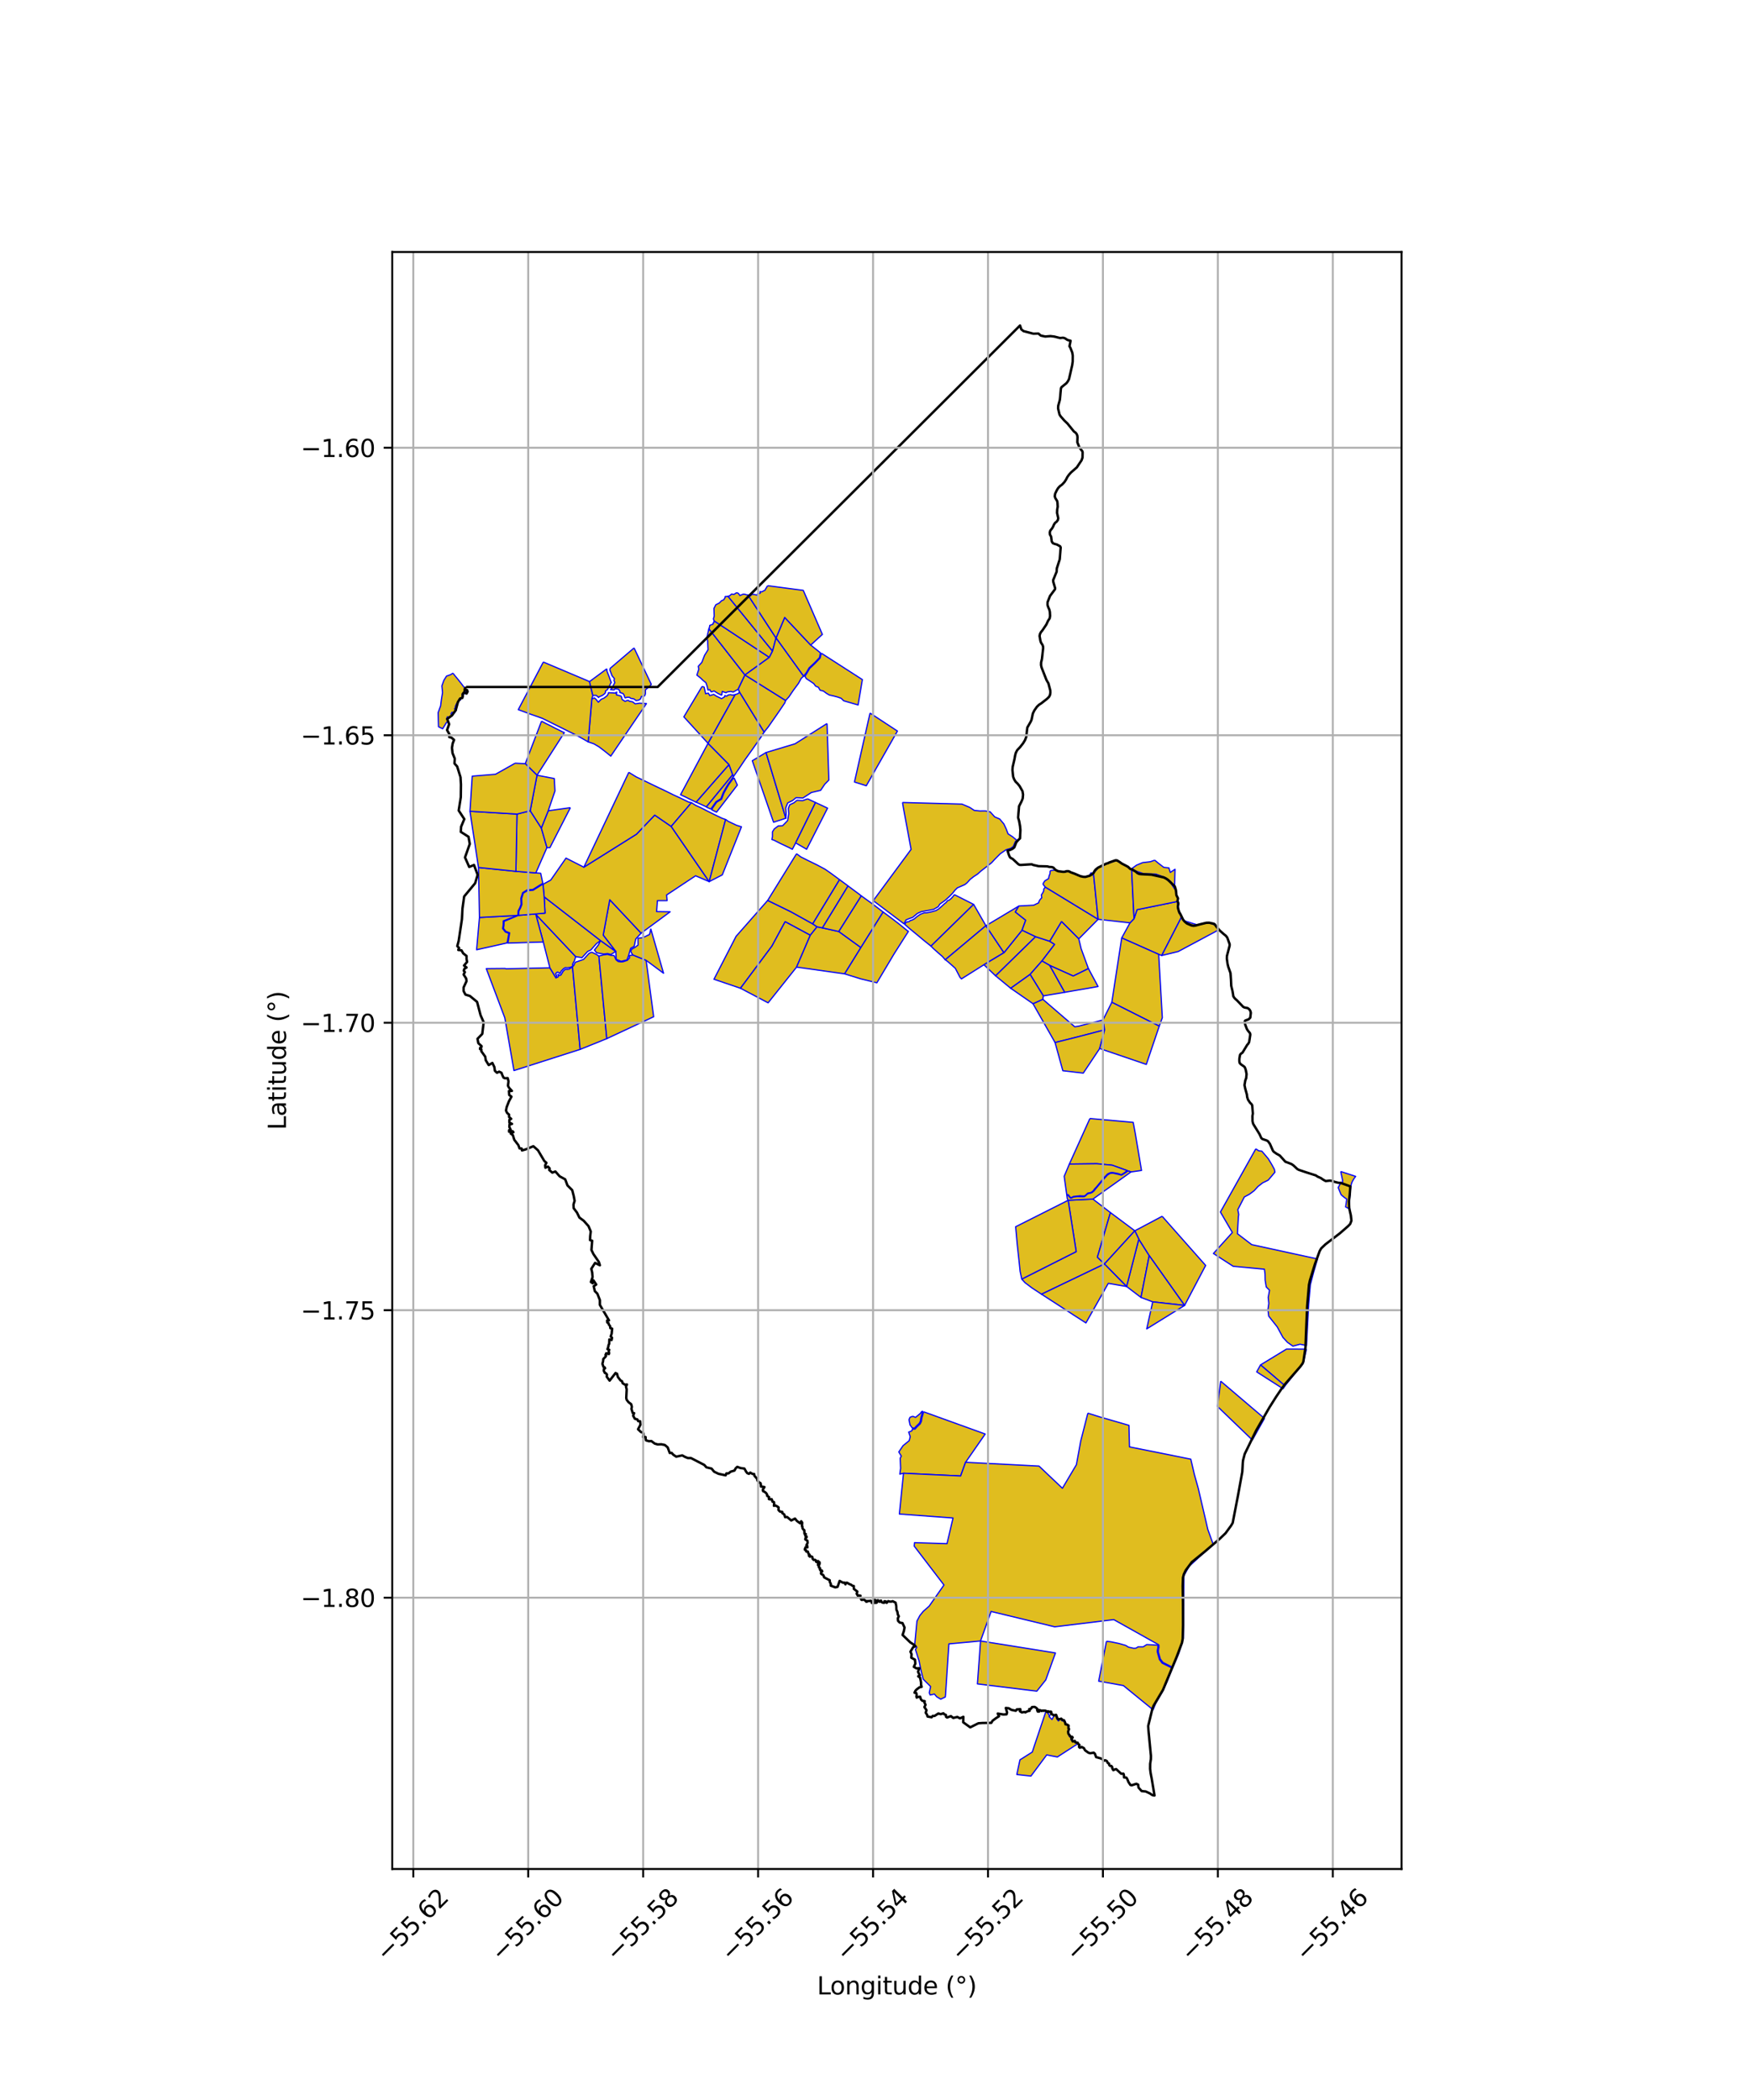<?xml version="1.0" encoding="utf-8" standalone="no"?>
<!DOCTYPE svg PUBLIC "-//W3C//DTD SVG 1.1//EN"
  "http://www.w3.org/Graphics/SVG/1.1/DTD/svg11.dtd">
<svg xmlns:xlink="http://www.w3.org/1999/xlink" width="720pt" height="864pt" viewBox="0 0 720 864" xmlns="http://www.w3.org/2000/svg" version="1.1">
 <defs>
  <style type="text/css">*{stroke-linejoin: round; stroke-linecap: butt}</style>
 </defs>
 <g id="figure_1">
  <g id="patch_1">
   <path d="M 0 864 
L 720 864 
L 720 0 
L 0 0 
z
" style="fill: #ffffff"/>
  </g>
  <g id="axes_1">
   <g id="patch_2">
    <path d="M 161.368 768.96 
L 576.632 768.96 
L 576.632 103.68 
L 161.368 103.68 
z
" style="fill: #ffffff"/>
   </g>
   <g id="PatchCollection_1">
    <path d="M 299.934 314.551 
L 301.452 318.747 
L 290.632 331.969 
L 288.801 331.113 
L 287.955 330.738 
L 286.747 330.185 
L 286.371 330.046 
L 299.934 314.551 
" clip-path="url(#pe2117037e7)" style="fill: #e0bd1f; stroke: #0000ff; stroke-width: 0.5"/>
    <path d="M 484.393 370.896 
L 484.434 371.043 
L 484.559 372.304 
L 484.428 373.496 
L 484.874 374.651 
L 485.046 375.697 
L 485.688 376.247 
L 486.054 377.412 
L 477.97 393.12 
L 476.718 392.648 
L 461.501 385.888 
L 464.918 379.691 
L 466.571 377.96 
L 467.816 374.266 
L 484.393 370.896 
" clip-path="url(#pe2117037e7)" style="fill: #e0bd1f; stroke: #0000ff; stroke-width: 0.5"/>
    <path d="M 448.411 460.191 
L 466.226 461.768 
L 467.092 466.385 
L 469.656 481.556 
L 465.321 482.175 
L 457.579 479.392 
L 451.231 478.787 
L 439.964 478.925 
L 448.411 460.191 
" clip-path="url(#pe2117037e7)" style="fill: #e0bd1f; stroke: #0000ff; stroke-width: 0.5"/>
    <path d="M 430.274 704.248 
L 431.014 704.7 
L 431.63 705.637 
L 431.981 705.813 
L 431.593 706.21 
L 432.818 707.464 
L 433.226 706.692 
L 433.699 705.944 
L 434.475 706.068 
L 434.775 707.124 
L 435.464 708.071 
L 436.27 707.039 
L 436.948 708.002 
L 438.222 708.22 
L 438.504 709.247 
L 439.549 710.346 
L 439.494 711.792 
L 439.448 713.282 
L 439.976 714.481 
L 440.938 715.006 
L 440.528 715.719 
L 441.378 716.295 
L 442.596 717.102 
L 443.042 717.026 
L 443.309 717.513 
L 435.043 722.867 
L 430.639 722.026 
L 424.158 730.727 
L 418.35 730.087 
L 419.635 724.055 
L 424.724 720.832 
L 425.425 718.665 
L 430.274 704.248 
" clip-path="url(#pe2117037e7)" style="fill: #e0bd1f; stroke: #0000ff; stroke-width: 0.5"/>
    <path d="M 455.231 675.276 
L 457.105 675.498 
L 460.311 676.16 
L 463.115 676.964 
L 464.303 677.684 
L 466.441 678.152 
L 467.382 678.095 
L 468.252 677.544 
L 470.354 677.541 
L 471.793 676.629 
L 474.698 676.762 
L 476.241 676.899 
L 476.384 677.106 
L 476.386 677.801 
L 476.168 678.863 
L 476.15 679.695 
L 477.002 682.75 
L 478.158 684.28 
L 482.363 686.357 
L 480.061 692.103 
L 478.594 695.424 
L 475.465 700.874 
L 474.418 703.469 
L 462.179 693.49 
L 452.023 691.678 
L 455.231 675.276 
" clip-path="url(#pe2117037e7)" style="fill: #e0bd1f; stroke: #0000ff; stroke-width: 0.5"/>
    <path d="M 222.802 296.725 
L 224.54 297.637 
L 226.526 298.618 
L 228.365 299.583 
L 229.649 300.205 
L 231.248 301.01 
L 232.186 301.416 
L 220.942 318.957 
L 216.103 314.209 
L 222.802 296.725 
" clip-path="url(#pe2117037e7)" style="fill: #e0bd1f; stroke: #0000ff; stroke-width: 0.5"/>
    <path d="M 253.586 284.734 
L 253.73 284.757 
L 253.587 285.871 
L 254.861 286.194 
L 255.514 286.42 
L 255.672 286.685 
L 255.939 287.778 
L 257.163 288.563 
L 258.185 288.166 
L 258.536 288.173 
L 258.943 288.504 
L 260.267 288.749 
L 261.336 289.589 
L 263.125 289.309 
L 265.969 289.47 
L 251.297 311.081 
L 248.464 308.811 
L 246.489 307.305 
L 244.351 306.037 
L 241.984 305.224 
L 243.493 287.586 
L 244.516 287.14 
L 245.135 287.617 
L 246.171 288.913 
L 247.297 287.742 
L 248.539 287.201 
L 249.855 286.177 
L 250.333 285.277 
L 250.346 284.996 
L 252.029 285.074 
L 253.246 285.155 
L 253.586 284.734 
" clip-path="url(#pe2117037e7)" style="fill: #e0bd1f; stroke: #0000ff; stroke-width: 0.5"/>
    <path d="M 223.536 272.381 
L 242.547 280.422 
L 243.906 286.114 
L 243.493 287.586 
L 241.984 305.224 
L 237.831 302.859 
L 233.164 300.525 
L 228.936 298.429 
L 223.134 295.545 
L 218.267 293.827 
L 213.235 291.968 
L 223.536 272.381 
" clip-path="url(#pe2117037e7)" style="fill: #e0bd1f; stroke: #0000ff; stroke-width: 0.5"/>
    <path d="M 186.363 276.954 
L 186.893 277.661 
L 188.661 279.801 
L 190.222 281.804 
L 190.96 282.782 
L 192.071 283.942 
L 192.112 284.315 
L 191.975 284.88 
L 191.897 284.965 
L 191.812 284.94 
L 191.583 284.61 
L 191.09 284.547 
L 190.833 284.969 
L 190.941 285.587 
L 190.861 285.635 
L 190.53 285.105 
L 190.155 285.55 
L 190.177 286.665 
L 189.494 287.384 
L 189.517 287.949 
L 189.512 287.985 
L 189.469 287.936 
L 189.406 287.095 
L 188.825 287.676 
L 188.735 288.477 
L 188.605 289.026 
L 187.922 289.369 
L 187.324 290.641 
L 187.377 291.207 
L 186.962 291.657 
L 187.824 292.067 
L 187.733 292.244 
L 187.104 293.151 
L 186.73 293.217 
L 186.015 293.019 
L 185.54 293.697 
L 185.907 294.463 
L 185.565 294.464 
L 185.011 295.28 
L 184.08 294.924 
L 183.735 295.712 
L 184.166 296.085 
L 184.118 296.79 
L 183.594 297.426 
L 182.129 299.83 
L 180.415 299.001 
L 180.244 293.234 
L 181.274 290.432 
L 181.614 287.747 
L 182.067 284.963 
L 181.798 282.188 
L 182.614 279.923 
L 183.706 278.173 
L 185.364 277.595 
L 186.363 276.954 
" clip-path="url(#pe2117037e7)" style="fill: #e0bd1f; stroke: #0000ff; stroke-width: 0.5"/>
    <path d="M 260.874 266.582 
L 267.962 281.568 
L 267.108 282.5 
L 265.566 283.817 
L 265.545 285.398 
L 265.315 286.122 
L 265.036 286.422 
L 263.88 286.557 
L 263.521 287.563 
L 262.787 288.063 
L 261.685 288.235 
L 260.805 287.543 
L 259.492 287.3 
L 258.999 286.9 
L 257.962 286.876 
L 257.305 287.132 
L 257.055 286.971 
L 256.864 286.192 
L 256.369 285.358 
L 255.224 284.962 
L 254.997 284.905 
L 255.062 284.404 
L 254.481 283.576 
L 253.06 283.351 
L 252.673 283.83 
L 252.106 283.793 
L 251.186 283.732 
L 251.915 282.941 
L 252.457 281.76 
L 252.981 280.782 
L 252.614 280.029 
L 252.79 279.206 
L 251.836 278.058 
L 251.648 277.568 
L 250.927 275.707 
L 251.033 274.973 
L 260.874 266.582 
" clip-path="url(#pe2117037e7)" style="fill: #e0bd1f; stroke: #0000ff; stroke-width: 0.5"/>
    <path d="M 249.668 275.162 
L 249.739 276.173 
L 250.459 278.032 
L 250.683 278.613 
L 251.341 280.468 
L 251.527 280.743 
L 251.192 281.24 
L 250.541 282.606 
L 249.908 283.734 
L 249.1 284.297 
L 249.073 284.928 
L 248.859 285.33 
L 247.886 286.087 
L 246.557 286.665 
L 246.259 286.975 
L 246.033 286.692 
L 245.292 286.12 
L 243.906 286.114 
L 242.547 280.422 
L 249.668 275.162 
" clip-path="url(#pe2117037e7)" style="fill: #e0bd1f; stroke: #0000ff; stroke-width: 0.5"/>
    <path d="M 235.558 397.791 
L 238.701 431.745 
L 211.455 440.464 
L 207.683 418.744 
L 200.068 398.523 
L 207.843 398.448 
L 208.155 398.595 
L 226.238 398.182 
L 228.737 402.301 
L 229.582 401.966 
L 229.823 401.515 
L 229.621 401.037 
L 229.569 400.844 
L 229.723 400.975 
L 229.85 401.141 
L 230.473 401.332 
L 230.954 400.942 
L 231.114 400.495 
L 231.428 400.181 
L 231.468 399.842 
L 231.866 399.456 
L 232.247 399.054 
L 232.749 398.765 
L 233.349 398.837 
L 234.194 398.714 
L 235.558 397.791 
" clip-path="url(#pe2117037e7)" style="fill: #e0bd1f; stroke: #0000ff; stroke-width: 0.5"/>
    <path d="M 243.443 391.752 
L 245.262 392.609 
L 246.398 393.352 
L 249.652 427.325 
L 238.701 431.745 
L 235.558 397.791 
L 236.191 397.022 
L 236.358 396.516 
L 236.747 395.891 
L 240.097 394.722 
L 242.353 392.237 
L 243.443 391.752 
" clip-path="url(#pe2117037e7)" style="fill: #e0bd1f; stroke: #0000ff; stroke-width: 0.5"/>
    <path d="M 249.978 392.659 
L 251.243 393.022 
L 252.672 393.156 
L 253.459 394.887 
L 254.326 395.597 
L 255.535 395.751 
L 256.335 395.685 
L 258.109 395.104 
L 259.085 393.992 
L 258.822 393.182 
L 260.439 392.921 
L 265.829 395.101 
L 268.935 418.31 
L 249.652 427.325 
L 246.398 393.352 
L 248.358 392.846 
L 249.978 392.659 
" clip-path="url(#pe2117037e7)" style="fill: #e0bd1f; stroke: #0000ff; stroke-width: 0.5"/>
    <path d="M 220.445 376.198 
L 236.867 393.584 
L 236.267 395.454 
L 235.777 396.24 
L 235.557 396.906 
L 235.678 397.416 
L 235.446 397.637 
L 234.652 397.985 
L 234.098 398.079 
L 233.341 398.19 
L 232.616 398.103 
L 231.85 398.544 
L 231.414 399.003 
L 230.861 399.538 
L 230.821 399.884 
L 230.563 400.142 
L 230.415 400.555 
L 230.325 400.616 
L 230.291 400.398 
L 229.831 400.12 
L 229.299 399.939 
L 228.602 400.555 
L 228.918 401.252 
L 229.143 401.355 
L 229.154 401.412 
L 229.02 401.661 
L 228.737 402.301 
L 226.238 398.182 
L 223.512 387.551 
L 220.445 376.198 
" clip-path="url(#pe2117037e7)" style="fill: #e0bd1f; stroke: #0000ff; stroke-width: 0.5"/>
    <path d="M 267.725 382.071 
L 272.998 400.424 
L 265.829 395.101 
L 260.439 392.921 
L 260.004 392.392 
L 259.492 391.364 
L 259.902 390.539 
L 261.308 389.715 
L 262.526 388.831 
L 262.475 386.038 
L 264.533 385.766 
L 267.254 384.453 
L 267.598 382.974 
L 267.725 382.071 
" clip-path="url(#pe2117037e7)" style="fill: #e0bd1f; stroke: #0000ff; stroke-width: 0.5"/>
    <path d="M 250.873 370.166 
L 263.78 383.929 
L 261.556 386.323 
L 260.946 389.309 
L 259.48 390.167 
L 258.62 393.115 
L 257.949 394.924 
L 255.551 395.526 
L 253.54 394.689 
L 253.354 391.472 
L 248.17 384.745 
L 250.873 370.166 
" clip-path="url(#pe2117037e7)" style="fill: #e0bd1f; stroke: #0000ff; stroke-width: 0.5"/>
    <path d="M 223.883 368.983 
L 247.076 386.978 
L 245.435 388.194 
L 243.063 390.868 
L 241.783 391.438 
L 239.445 394.012 
L 236.867 393.584 
L 220.445 376.198 
L 220.215 376.046 
L 224.25 375.678 
L 223.883 368.983 
" clip-path="url(#pe2117037e7)" style="fill: #e0bd1f; stroke: #0000ff; stroke-width: 0.5"/>
    <path d="M 247.076 386.978 
L 253.354 391.472 
L 251.302 392.705 
L 250.004 392.333 
L 248.368 392.522 
L 245.453 392.003 
L 244.558 390.857 
L 246.182 388.789 
L 247.076 386.978 
" clip-path="url(#pe2117037e7)" style="fill: #e0bd1f; stroke: #0000ff; stroke-width: 0.5"/>
    <path d="M 269.371 335.354 
L 276.15 340.015 
L 291.783 362.725 
L 286.175 360.325 
L 274.26 368.222 
L 274.463 370.542 
L 270.484 370.536 
L 270.152 375.056 
L 275.73 375.13 
L 263.78 383.929 
L 250.873 370.166 
L 248.17 384.745 
L 253.354 391.472 
L 247.076 386.978 
L 223.883 368.983 
L 223.399 363.831 
L 226.583 362.094 
L 232.872 353.053 
L 240.205 356.787 
L 261.85 343.217 
L 269.371 335.354 
" clip-path="url(#pe2117037e7)" style="fill: #e0bd1f; stroke: #0000ff; stroke-width: 0.5"/>
    <path d="M 212.924 376.629 
L 207.075 378.866 
L 207.022 380.633 
L 206.797 382.043 
L 207.918 383.471 
L 209.34 384.002 
L 208.966 386.171 
L 208.789 387.265 
L 208.557 387.958 
L 196.097 390.759 
L 197.251 377.473 
L 212.924 376.629 
" clip-path="url(#pe2117037e7)" style="fill: #e0bd1f; stroke: #0000ff; stroke-width: 0.5"/>
    <path d="M 220.215 376.046 
L 220.445 376.198 
L 223.512 387.551 
L 208.872 388.022 
L 209.104 387.316 
L 209.281 386.224 
L 209.699 383.794 
L 208.112 383.201 
L 207.134 381.955 
L 207.34 380.664 
L 207.387 379.086 
L 213.262 376.618 
L 220.215 376.046 
" clip-path="url(#pe2117037e7)" style="fill: #e0bd1f; stroke: #0000ff; stroke-width: 0.5"/>
    <path d="M 196.869 356.908 
L 212.258 358.491 
L 220.455 359.141 
L 222.459 359.295 
L 223.342 363.491 
L 223.094 363.566 
L 222.184 364.092 
L 219.231 365.961 
L 216.888 366.119 
L 215.047 367.255 
L 214.301 369.584 
L 214.392 372.079 
L 213.852 373.469 
L 213.187 374.734 
L 213.088 376.193 
L 213.033 376.4 
L 212.924 376.629 
L 197.251 377.473 
L 196.869 356.908 
" clip-path="url(#pe2117037e7)" style="fill: #e0bd1f; stroke: #0000ff; stroke-width: 0.5"/>
    <path d="M 223.399 363.831 
L 223.883 368.983 
L 224.25 375.678 
L 220.215 376.046 
L 213.262 376.618 
L 213.342 376.482 
L 213.404 376.246 
L 213.5 374.824 
L 214.142 373.603 
L 214.713 372.134 
L 214.622 369.629 
L 215.314 367.467 
L 216.987 366.433 
L 219.333 366.276 
L 222.348 364.367 
L 223.253 363.844 
L 223.399 363.831 
" clip-path="url(#pe2117037e7)" style="fill: #e0bd1f; stroke: #0000ff; stroke-width: 0.5"/>
    <path d="M 218.144 333.561 
L 222.713 340.666 
L 225.036 348.705 
L 220.455 359.141 
L 212.258 358.491 
L 212.696 334.938 
L 218.144 333.561 
" clip-path="url(#pe2117037e7)" style="fill: #e0bd1f; stroke: #0000ff; stroke-width: 0.5"/>
    <path d="M 193.353 333.78 
L 212.696 334.938 
L 212.258 358.491 
L 196.869 356.908 
L 193.353 333.78 
" clip-path="url(#pe2117037e7)" style="fill: #e0bd1f; stroke: #0000ff; stroke-width: 0.5"/>
    <path d="M 258.71 317.76 
L 261.714 319.617 
L 264.983 321.181 
L 268.175 322.733 
L 270.852 324.017 
L 273.701 325.364 
L 277.017 327.008 
L 279.963 328.366 
L 283.308 329.988 
L 284.47 330.251 
L 276.15 340.015 
L 269.371 335.354 
L 261.85 343.217 
L 240.205 356.787 
L 258.71 317.76 
" clip-path="url(#pe2117037e7)" style="fill: #e0bd1f; stroke: #0000ff; stroke-width: 0.5"/>
    <path d="M 234.673 332.295 
L 226.251 348.739 
L 225.036 348.705 
L 222.713 340.666 
L 225.559 333.575 
L 234.673 332.295 
" clip-path="url(#pe2117037e7)" style="fill: #e0bd1f; stroke: #0000ff; stroke-width: 0.5"/>
    <path d="M 220.942 318.957 
L 228.049 320.318 
L 228.327 325.445 
L 225.559 333.575 
L 222.713 340.666 
L 218.144 333.561 
L 220.942 318.957 
" clip-path="url(#pe2117037e7)" style="fill: #e0bd1f; stroke: #0000ff; stroke-width: 0.5"/>
    <path d="M 211.931 314.009 
L 216.103 314.209 
L 220.942 318.957 
L 218.144 333.561 
L 212.696 334.938 
L 193.353 333.78 
L 194.295 319.337 
L 203.857 318.557 
L 211.931 314.009 
" clip-path="url(#pe2117037e7)" style="fill: #e0bd1f; stroke: #0000ff; stroke-width: 0.5"/>
    <path d="M 284.47 330.251 
L 286.233 331.362 
L 288.28 332.285 
L 290.626 333.5 
L 293.865 335.117 
L 296.975 336.614 
L 298.54 337.163 
L 291.783 362.725 
L 276.15 340.015 
L 284.47 330.251 
" clip-path="url(#pe2117037e7)" style="fill: #e0bd1f; stroke: #0000ff; stroke-width: 0.5"/>
    <path d="M 291.31 305.831 
L 299.934 314.551 
L 286.371 330.046 
L 283.869 328.836 
L 282.192 327.994 
L 279.994 326.969 
L 291.31 305.831 
" clip-path="url(#pe2117037e7)" style="fill: #e0bd1f; stroke: #0000ff; stroke-width: 0.5"/>
    <path d="M 288.848 282.418 
L 289.71 282.703 
L 290.302 285.409 
L 291.402 285.177 
L 292.037 286.197 
L 293.634 285.692 
L 294.784 286.428 
L 296.863 287.444 
L 298.129 286.709 
L 298.199 286.19 
L 298.94 286.446 
L 299.631 285.929 
L 300.578 285.784 
L 301.317 285.988 
L 302.479 285.798 
L 291.31 305.831 
L 281.352 294.935 
L 288.848 282.418 
" clip-path="url(#pe2117037e7)" style="fill: #e0bd1f; stroke: #0000ff; stroke-width: 0.5"/>
    <path d="M 291.641 258.66 
L 306.498 277.707 
L 303.702 283.565 
L 301.654 284.75 
L 300.654 284.475 
L 299.125 284.708 
L 298.719 285.013 
L 297.142 284.469 
L 296.949 285.912 
L 296.811 285.992 
L 295.406 285.305 
L 293.817 284.288 
L 292.594 284.675 
L 292.01 283.737 
L 291.276 283.892 
L 290.947 282.389 
L 290.411 280.847 
L 289.288 279.981 
L 288.094 278.827 
L 286.71 277.767 
L 287.515 275.268 
L 287.263 274.159 
L 288.75 272.526 
L 289.873 269.631 
L 291.318 267.302 
L 291.243 265.792 
L 291.174 263.891 
L 290.821 262.325 
L 291.342 260.116 
L 291.641 258.66 
" clip-path="url(#pe2117037e7)" style="fill: #e0bd1f; stroke: #0000ff; stroke-width: 0.5"/>
    <path d="M 304.316 284.807 
L 314.399 301.185 
L 313.022 303.356 
L 309.5 308.386 
L 306.52 312.543 
L 303.833 316.548 
L 301.742 319.533 
L 301.452 318.747 
L 299.934 314.551 
L 291.31 305.831 
L 302.479 285.798 
L 303.723 285.327 
L 304.172 284.854 
L 304.316 284.807 
" clip-path="url(#pe2117037e7)" style="fill: #e0bd1f; stroke: #0000ff; stroke-width: 0.5"/>
    <path d="M 293.842 255.467 
L 316.529 270.458 
L 306.498 277.707 
L 291.641 258.66 
L 291.784 258.446 
L 291.874 258.034 
L 291.997 257.514 
L 291.989 257.345 
L 292.065 257.326 
L 292.394 257.157 
L 292.544 257.059 
L 292.726 257.048 
L 293.363 256.812 
L 293.389 256.333 
L 293.64 256.181 
L 293.842 255.467 
" clip-path="url(#pe2117037e7)" style="fill: #e0bd1f; stroke: #0000ff; stroke-width: 0.5"/>
    <path d="M 298.54 337.163 
L 299.711 337.974 
L 302.997 339.535 
L 305.055 340.176 
L 297.175 359.942 
L 291.783 362.725 
L 298.54 337.163 
" clip-path="url(#pe2117037e7)" style="fill: #e0bd1f; stroke: #0000ff; stroke-width: 0.5"/>
    <path d="M 299.517 245.327 
L 317.847 267.871 
L 316.529 270.458 
L 293.842 255.467 
L 293.518 254.639 
L 293.848 253.514 
L 293.811 252.369 
L 293.751 250.299 
L 294.5 248.825 
L 295.962 248.089 
L 296.847 247.166 
L 297.725 246.802 
L 298.302 245.925 
L 298.297 245.533 
L 298.526 245.391 
L 298.682 245.463 
L 299.517 245.327 
" clip-path="url(#pe2117037e7)" style="fill: #e0bd1f; stroke: #0000ff; stroke-width: 0.5"/>
    <path d="M 315.842 370.46 
L 325.394 375.123 
L 334.382 380.104 
L 336.159 381.322 
L 333.376 384.794 
L 323.027 379.22 
L 317.615 389.23 
L 304.655 406.598 
L 293.745 402.889 
L 302.844 385.234 
L 315.842 370.46 
" clip-path="url(#pe2117037e7)" style="fill: #e0bd1f; stroke: #0000ff; stroke-width: 0.5"/>
    <path d="M 303.618 243.944 
L 303.976 244.392 
L 304.45 245.045 
L 305.216 244.673 
L 305.85 244.431 
L 306.486 244.502 
L 307.274 244.758 
L 307.732 244.807 
L 319.286 262.496 
L 317.847 267.871 
L 299.517 245.327 
L 300.225 245.116 
L 300.72 244.633 
L 301.002 244.392 
L 301.948 244.567 
L 302.878 243.945 
L 303.618 243.944 
" clip-path="url(#pe2117037e7)" style="fill: #e0bd1f; stroke: #0000ff; stroke-width: 0.5"/>
    <path d="M 306.498 277.707 
L 323.233 288.189 
L 322.875 289.212 
L 321.881 290.684 
L 320.375 292.912 
L 318.061 296.241 
L 316.07 299.091 
L 314.399 301.185 
L 304.316 284.807 
L 303.702 283.565 
L 306.498 277.707 
" clip-path="url(#pe2117037e7)" style="fill: #e0bd1f; stroke: #0000ff; stroke-width: 0.5"/>
    <path d="M 323.027 379.22 
L 333.376 384.794 
L 327.735 397.895 
L 316.023 412.593 
L 304.655 406.598 
L 317.615 389.23 
L 323.027 379.22 
" clip-path="url(#pe2117037e7)" style="fill: #e0bd1f; stroke: #0000ff; stroke-width: 0.5"/>
    <path d="M 315.17 309.61 
L 323.309 336.638 
L 318.266 338.299 
L 309.521 312.989 
L 315.17 309.61 
" clip-path="url(#pe2117037e7)" style="fill: #e0bd1f; stroke: #0000ff; stroke-width: 0.5"/>
    <path d="M 327.722 351.25 
L 329.437 352.531 
L 332.296 353.978 
L 336.31 355.939 
L 339.479 357.642 
L 341.696 359.183 
L 344.147 360.975 
L 345.422 361.916 
L 334.382 380.104 
L 325.394 375.123 
L 315.842 370.46 
L 327.722 351.25 
" clip-path="url(#pe2117037e7)" style="fill: #e0bd1f; stroke: #0000ff; stroke-width: 0.5"/>
    <path d="M 332.268 328.666 
L 335.54 330.18 
L 327.351 346.791 
L 325.999 349.41 
L 324.352 348.579 
L 321.11 347.048 
L 318.427 345.673 
L 317.597 345.418 
L 317.813 344.182 
L 317.813 342.252 
L 318.568 341.028 
L 320.188 339.828 
L 322.006 339.716 
L 324.059 337.603 
L 324.511 334.819 
L 324.343 332.564 
L 324.929 331.113 
L 326.656 330.28 
L 327.883 329.275 
L 330.246 329.395 
L 332.268 328.666 
" clip-path="url(#pe2117037e7)" style="fill: #e0bd1f; stroke: #0000ff; stroke-width: 0.5"/>
    <path d="M 322.842 254.025 
L 333.546 265.401 
L 337.532 268.57 
L 337.189 270.532 
L 335.107 272.704 
L 332.896 274.779 
L 331.648 276.896 
L 330.613 278.218 
L 319.286 262.496 
L 322.842 254.025 
" clip-path="url(#pe2117037e7)" style="fill: #e0bd1f; stroke: #0000ff; stroke-width: 0.5"/>
    <path d="M 335.54 330.18 
L 340.476 332.494 
L 331.875 349.405 
L 327.351 346.791 
L 335.54 330.18 
" clip-path="url(#pe2117037e7)" style="fill: #e0bd1f; stroke: #0000ff; stroke-width: 0.5"/>
    <path d="M 336.159 381.322 
L 338.378 381.762 
L 345.118 383.256 
L 354.205 389.846 
L 347.504 400.677 
L 327.735 397.895 
L 333.376 384.794 
L 336.159 381.322 
" clip-path="url(#pe2117037e7)" style="fill: #e0bd1f; stroke: #0000ff; stroke-width: 0.5"/>
    <path d="M 337.9 268.738 
L 354.804 279.603 
L 353.045 290.042 
L 347.133 288.337 
L 346.069 287.289 
L 344.589 286.773 
L 342.924 286.336 
L 341.222 285.957 
L 340.083 285.283 
L 338.73 284.305 
L 337.41 283.973 
L 336.706 282.77 
L 335.56 282.285 
L 334.8 281.254 
L 333.195 280.151 
L 331.726 279.207 
L 331.159 278.227 
L 331.922 277.06 
L 333.147 274.983 
L 335.331 272.932 
L 337.418 270.755 
L 337.9 268.738 
" clip-path="url(#pe2117037e7)" style="fill: #e0bd1f; stroke: #0000ff; stroke-width: 0.5"/>
    <path d="M 345.422 361.916 
L 346.961 363.049 
L 348.208 363.965 
L 348.913 364.498 
L 338.378 381.762 
L 336.159 381.322 
L 334.382 380.104 
L 345.422 361.916 
" clip-path="url(#pe2117037e7)" style="fill: #e0bd1f; stroke: #0000ff; stroke-width: 0.5"/>
    <path d="M 348.913 364.498 
L 350.692 365.823 
L 353.541 367.935 
L 354.369 368.59 
L 345.118 383.256 
L 338.378 381.762 
L 348.913 364.498 
" clip-path="url(#pe2117037e7)" style="fill: #e0bd1f; stroke: #0000ff; stroke-width: 0.5"/>
    <path d="M 354.369 368.59 
L 356.397 370.049 
L 359.253 372.109 
L 361.804 374.061 
L 363.351 375.239 
L 354.205 389.846 
L 345.118 383.256 
L 354.369 368.59 
" clip-path="url(#pe2117037e7)" style="fill: #e0bd1f; stroke: #0000ff; stroke-width: 0.5"/>
    <path d="M 363.351 375.239 
L 364.229 375.869 
L 366.856 377.825 
L 369.888 380.152 
L 373.242 382.877 
L 373.74 383.201 
L 367.872 392.417 
L 360.768 404.35 
L 354.021 402.701 
L 347.504 400.677 
L 354.205 389.846 
L 363.351 375.239 
" clip-path="url(#pe2117037e7)" style="fill: #e0bd1f; stroke: #0000ff; stroke-width: 0.5"/>
    <path d="M 357.956 293.383 
L 369.226 300.781 
L 356.418 323.282 
L 351.556 321.747 
L 357.956 293.383 
" clip-path="url(#pe2117037e7)" style="fill: #e0bd1f; stroke: #0000ff; stroke-width: 0.5"/>
    <path d="M 319.286 262.496 
L 330.613 278.218 
L 329.647 279.085 
L 328.525 281.149 
L 326.365 284.068 
L 324.594 286.692 
L 323.233 288.189 
L 306.498 277.707 
L 316.529 270.458 
L 317.847 267.871 
L 319.286 262.496 
" clip-path="url(#pe2117037e7)" style="fill: #e0bd1f; stroke: #0000ff; stroke-width: 0.5"/>
    <path d="M 315.857 240.976 
L 330.484 242.887 
L 338.348 261.01 
L 333.546 265.401 
L 322.842 254.025 
L 319.286 262.496 
L 307.732 244.807 
L 308.122 245.203 
L 308.735 245.156 
L 309.089 244.803 
L 309.292 244.636 
L 309.557 244.482 
L 309.783 244.568 
L 310.479 244.606 
L 311.651 244.888 
L 311.69 244.241 
L 311.833 244.215 
L 312.805 244.059 
L 312.701 243.422 
L 312.731 243.398 
L 313.459 243.511 
L 314.109 243.112 
L 314.766 242.825 
L 315.042 242.212 
L 315.279 241.885 
L 315.492 241.555 
L 315.487 241.375 
L 315.691 241.263 
L 315.857 240.976 
" clip-path="url(#pe2117037e7)" style="fill: #e0bd1f; stroke: #0000ff; stroke-width: 0.5"/>
    <path d="M 301.452 318.747 
L 301.742 319.533 
L 301.239 320.288 
L 299.662 322.478 
L 298.764 323.944 
L 297.535 326.175 
L 296.598 328.605 
L 294.614 329.833 
L 292.979 332.149 
L 292.448 332.851 
L 291.229 332.338 
L 290.632 331.969 
L 301.452 318.747 
" clip-path="url(#pe2117037e7)" style="fill: #e0bd1f; stroke: #0000ff; stroke-width: 0.5"/>
    <path d="M 302.002 320.013 
L 303.367 323.005 
L 294.814 334.128 
L 294.414 333.954 
L 292.844 333.188 
L 293.238 332.335 
L 294.836 330.072 
L 296.856 328.822 
L 297.825 326.312 
L 299.039 324.106 
L 299.927 322.656 
L 301.497 320.477 
L 302.002 320.013 
" clip-path="url(#pe2117037e7)" style="fill: #e0bd1f; stroke: #0000ff; stroke-width: 0.5"/>
    <path d="M 340.262 297.678 
L 341.011 320.936 
L 339.317 322.668 
L 337.647 325.152 
L 333.797 326.069 
L 330.371 328.308 
L 327.53 328.185 
L 326.083 329.369 
L 324.1 330.327 
L 323.265 332.393 
L 323.442 334.772 
L 323.309 336.638 
L 315.17 309.61 
L 327.129 306.008 
L 340.262 297.678 
" clip-path="url(#pe2117037e7)" style="fill: #e0bd1f; stroke: #0000ff; stroke-width: 0.5"/>
    <path d="M 392.616 368.069 
L 400.585 372.089 
L 383.028 389.262 
L 380.072 386.893 
L 377.328 384.604 
L 374.033 381.893 
L 372.295 380.344 
L 372.585 379.672 
L 373.134 379.287 
L 373.954 379.184 
L 374.56 378.739 
L 375.392 378.488 
L 376.171 378.05 
L 377.289 377.098 
L 378.652 376.169 
L 380.181 375.574 
L 381.27 375.543 
L 383.167 375.169 
L 385.052 374.656 
L 386.11 374.036 
L 387.319 373 
L 388.605 371.813 
L 389.282 371.296 
L 389.826 370.547 
L 390.415 370.408 
L 391.311 369.705 
L 392.234 368.684 
L 392.616 368.069 
" clip-path="url(#pe2117037e7)" style="fill: #e0bd1f; stroke: #0000ff; stroke-width: 0.5"/>
    <path d="M 400.585 372.089 
L 405.625 380.87 
L 388.899 394.877 
L 387.731 393.529 
L 386.121 392.134 
L 383.964 390.221 
L 383.028 389.262 
L 400.585 372.089 
" clip-path="url(#pe2117037e7)" style="fill: #e0bd1f; stroke: #0000ff; stroke-width: 0.5"/>
    <path d="M 405.625 380.87 
L 413.058 391.962 
L 404.804 396.926 
L 395.566 402.747 
L 394.98 402.117 
L 393.048 398.395 
L 389.826 395.535 
L 388.899 394.877 
L 405.625 380.87 
" clip-path="url(#pe2117037e7)" style="fill: #e0bd1f; stroke: #0000ff; stroke-width: 0.5"/>
    <path d="M 420.506 382.697 
L 426.088 385.38 
L 409.616 401.486 
L 404.804 396.926 
L 413.058 391.962 
L 420.506 382.697 
" clip-path="url(#pe2117037e7)" style="fill: #e0bd1f; stroke: #0000ff; stroke-width: 0.5"/>
    <path d="M 419.195 372.757 
L 417.735 375.214 
L 422.009 378.6 
L 420.506 382.697 
L 413.058 391.962 
L 405.625 380.87 
L 419.195 372.757 
" clip-path="url(#pe2117037e7)" style="fill: #e0bd1f; stroke: #0000ff; stroke-width: 0.5"/>
    <path d="M 426.088 385.38 
L 431.9 387.262 
L 433.892 388.55 
L 428.691 395.368 
L 423.818 400.902 
L 415.832 406.604 
L 409.616 401.486 
L 426.088 385.38 
" clip-path="url(#pe2117037e7)" style="fill: #e0bd1f; stroke: #0000ff; stroke-width: 0.5"/>
    <path d="M 430.04 364.954 
L 451.809 378.225 
L 443.843 386.275 
L 436.761 379.177 
L 431.9 387.262 
L 426.088 385.38 
L 420.506 382.697 
L 422.009 378.6 
L 417.735 375.214 
L 419.195 372.757 
L 425.269 372.437 
L 426.412 371.88 
L 427.305 371.469 
L 427.511 370.811 
L 427.868 370.181 
L 428.62 369.336 
L 428.436 368.208 
L 428.978 367.405 
L 429.402 366.54 
L 429.45 365.798 
L 430.04 364.954 
" clip-path="url(#pe2117037e7)" style="fill: #e0bd1f; stroke: #0000ff; stroke-width: 0.5"/>
    <path d="M 449.652 493.34 
L 456.863 498.889 
L 451.503 517.246 
L 454.402 520.046 
L 428.507 532.479 
L 424.611 529.909 
L 421.76 527.768 
L 420.369 526.257 
L 442.774 514.953 
L 439.465 493.83 
L 449.652 493.34 
" clip-path="url(#pe2117037e7)" style="fill: #e0bd1f; stroke: #0000ff; stroke-width: 0.5"/>
    <path d="M 429.043 411.129 
L 442.168 422.433 
L 443.634 422.219 
L 453.797 419.644 
L 454.472 423.711 
L 443.155 426.664 
L 434.085 428.926 
L 424.997 412.951 
L 429.043 411.129 
" clip-path="url(#pe2117037e7)" style="fill: #e0bd1f; stroke: #0000ff; stroke-width: 0.5"/>
    <path d="M 436.761 379.177 
L 443.843 386.275 
L 444.808 390.309 
L 447.808 398.504 
L 441.559 401.568 
L 431.917 397.225 
L 428.691 395.368 
L 433.892 388.55 
L 431.9 387.262 
L 436.761 379.177 
" clip-path="url(#pe2117037e7)" style="fill: #e0bd1f; stroke: #0000ff; stroke-width: 0.5"/>
    <path d="M 434.336 358.001 
L 435.496 358.543 
L 438.139 358.822 
L 439.372 358.525 
L 440.649 359.052 
L 443.468 360.175 
L 446.48 360.855 
L 448.045 360.471 
L 448.825 359.151 
L 449.885 359.316 
L 451.809 378.225 
L 430.04 364.954 
L 429.362 364.116 
L 429.159 363.794 
L 429.192 363.516 
L 429.396 363.151 
L 429.613 362.795 
L 429.854 362.447 
L 430.17 362.218 
L 430.534 362.032 
L 430.921 361.752 
L 431.418 361.494 
L 431.516 360.943 
L 431.609 360.47 
L 431.773 360.001 
L 431.981 359.511 
L 432.042 358.955 
L 432.039 358.502 
L 432.278 358.191 
L 432.774 358.104 
L 433.1 358.071 
L 434.336 358.001 
" clip-path="url(#pe2117037e7)" style="fill: #e0bd1f; stroke: #0000ff; stroke-width: 0.5"/>
    <path d="M 454.472 423.711 
L 452.442 431.394 
L 445.691 441.502 
L 437.278 440.533 
L 434.085 428.926 
L 443.155 426.664 
L 454.472 423.711 
" clip-path="url(#pe2117037e7)" style="fill: #e0bd1f; stroke: #0000ff; stroke-width: 0.5"/>
    <path d="M 459.618 354.182 
L 460.809 354.931 
L 462.967 356.068 
L 465.031 357.564 
L 465.597 357.905 
L 466.571 377.96 
L 464.918 379.691 
L 451.809 378.225 
L 449.885 359.316 
L 450.198 359.011 
L 451.928 356.98 
L 455.027 355.599 
L 458.342 354.35 
L 459.618 354.182 
" clip-path="url(#pe2117037e7)" style="fill: #e0bd1f; stroke: #0000ff; stroke-width: 0.5"/>
    <path d="M 456.863 498.889 
L 466.9 506.383 
L 454.402 520.046 
L 451.503 517.246 
L 456.863 498.889 
" clip-path="url(#pe2117037e7)" style="fill: #e0bd1f; stroke: #0000ff; stroke-width: 0.5"/>
    <path d="M 461.501 385.888 
L 476.718 392.648 
L 478.214 418.716 
L 476.945 422.194 
L 457.435 412.372 
L 461.501 385.888 
" clip-path="url(#pe2117037e7)" style="fill: #e0bd1f; stroke: #0000ff; stroke-width: 0.5"/>
    <path d="M 468.535 509.797 
L 472.828 516.606 
L 469.434 533.8 
L 463.508 529.302 
L 468.535 509.797 
" clip-path="url(#pe2117037e7)" style="fill: #e0bd1f; stroke: #0000ff; stroke-width: 0.5"/>
    <path d="M 478.145 500.411 
L 496.035 520.639 
L 487.375 537.093 
L 472.828 516.606 
L 468.535 509.797 
L 466.9 506.383 
L 478.145 500.411 
" clip-path="url(#pe2117037e7)" style="fill: #e0bd1f; stroke: #0000ff; stroke-width: 0.5"/>
    <path d="M 472.828 516.606 
L 487.375 537.093 
L 474.263 535.619 
L 469.434 533.8 
L 472.828 516.606 
" clip-path="url(#pe2117037e7)" style="fill: #e0bd1f; stroke: #0000ff; stroke-width: 0.5"/>
    <path d="M 474.263 535.619 
L 487.375 537.093 
L 471.786 546.743 
L 474.263 535.619 
" clip-path="url(#pe2117037e7)" style="fill: #e0bd1f; stroke: #0000ff; stroke-width: 0.5"/>
    <path d="M 486.054 377.412 
L 486.93 378.746 
L 492.627 380.525 
L 494.973 379.998 
L 497.546 379.651 
L 499.854 380.585 
L 500.797 381.869 
L 501.44 382.557 
L 484.722 391.497 
L 477.97 393.12 
L 486.054 377.412 
" clip-path="url(#pe2117037e7)" style="fill: #e0bd1f; stroke: #0000ff; stroke-width: 0.5"/>
    <path d="M 439.465 493.83 
L 442.774 514.953 
L 420.369 526.257 
L 419.712 523.13 
L 419.237 518.573 
L 418.465 511.444 
L 417.862 504.72 
L 439.465 493.83 
" clip-path="url(#pe2117037e7)" style="fill: #e0bd1f; stroke: #0000ff; stroke-width: 0.5"/>
    <path d="M 466.9 506.383 
L 468.535 509.797 
L 463.508 529.302 
L 454.402 520.046 
L 466.9 506.383 
" clip-path="url(#pe2117037e7)" style="fill: #e0bd1f; stroke: #0000ff; stroke-width: 0.5"/>
    <path d="M 428.691 395.368 
L 431.917 397.225 
L 438.073 408.259 
L 429.257 409.743 
L 423.818 400.902 
L 428.691 395.368 
" clip-path="url(#pe2117037e7)" style="fill: #e0bd1f; stroke: #0000ff; stroke-width: 0.5"/>
    <path d="M 475.091 353.905 
L 476.561 355.129 
L 478.826 356.865 
L 480.917 357.074 
L 481.486 358.944 
L 483.443 357.645 
L 483.267 364.651 
L 481.611 362.653 
L 479.357 361.008 
L 475.548 359.635 
L 470.463 359.45 
L 467.087 358.295 
L 465.71 357.313 
L 467.626 355.934 
L 470.117 354.905 
L 473.261 354.536 
L 475.091 353.905 
" clip-path="url(#pe2117037e7)" style="fill: #e0bd1f; stroke: #0000ff; stroke-width: 0.5"/>
    <path d="M 465.597 357.905 
L 466.968 358.593 
L 470.405 359.769 
L 475.487 359.953 
L 479.206 361.295 
L 481.403 362.899 
L 483.657 366.282 
L 484.381 369.159 
L 484.393 370.896 
L 467.816 374.266 
L 466.571 377.96 
L 465.597 357.905 
" clip-path="url(#pe2117037e7)" style="fill: #e0bd1f; stroke: #0000ff; stroke-width: 0.5"/>
    <path d="M 454.402 520.046 
L 463.508 529.302 
L 455.977 528.011 
L 446.787 544.29 
L 441.79 541.089 
L 437.31 538.165 
L 432.789 535.237 
L 428.507 532.479 
L 454.402 520.046 
" clip-path="url(#pe2117037e7)" style="fill: #e0bd1f; stroke: #0000ff; stroke-width: 0.5"/>
    <path d="M 451.231 478.787 
L 457.579 479.392 
L 463.785 481.623 
L 463.376 481.931 
L 462.439 482.639 
L 461.536 483.157 
L 461.234 483.315 
L 460.877 483.158 
L 460.486 482.989 
L 460.073 482.844 
L 457.852 482.418 
L 457.037 482.43 
L 456.635 482.554 
L 456.156 482.768 
L 455.65 483.028 
L 454.123 484.651 
L 453.007 486.048 
L 451.985 487.287 
L 451.028 488.452 
L 450.553 488.921 
L 450.246 489.294 
L 449.897 489.792 
L 449.328 490.321 
L 448.613 490.708 
L 447.942 490.787 
L 447.486 490.909 
L 446.824 491.559 
L 446.357 491.946 
L 445.956 492.064 
L 444.902 492.034 
L 444.333 491.968 
L 443.664 492.069 
L 443.109 492.103 
L 442.35 492.193 
L 441.614 492.295 
L 440.977 492.622 
L 440.721 492.756 
L 440.409 492.678 
L 439.548 491.567 
L 438.869 491.427 
L 437.844 483.968 
L 439.964 478.925 
L 451.231 478.787 
" clip-path="url(#pe2117037e7)" style="fill: #e0bd1f; stroke: #0000ff; stroke-width: 0.5"/>
    <path d="M 464.138 481.75 
L 465.32 482.175 
L 449.652 493.34 
L 439.465 493.83 
L 439.108 493.171 
L 438.892 491.595 
L 439.41 491.767 
L 440.338 492.845 
L 440.617 492.969 
L 441.142 492.758 
L 441.621 492.507 
L 443.161 492.326 
L 445.36 492.358 
L 446.051 492.346 
L 446.542 492.065 
L 447.345 491.3 
L 447.999 490.997 
L 448.668 490.918 
L 449.404 490.581 
L 450.14 489.951 
L 450.698 489.209 
L 454.176 485.045 
L 455.633 483.453 
L 456.737 482.756 
L 457.887 482.666 
L 460.365 483.214 
L 461.367 483.501 
L 462.204 483.037 
L 464.138 481.75 
" clip-path="url(#pe2117037e7)" style="fill: #e0bd1f; stroke: #0000ff; stroke-width: 0.5"/>
    <path d="M 379.296 580.602 
L 379.664 580.729 
L 379.458 581.235 
L 378.85 583.425 
L 378.685 584.649 
L 378.232 585.577 
L 376.879 586.857 
L 376.284 587.543 
L 375.81 587.564 
L 375.352 587.533 
L 374.413 586.249 
L 373.976 584.103 
L 374.407 583.124 
L 375.163 582.811 
L 375.625 582.726 
L 376.685 583.141 
L 378.645 581.524 
L 379.296 580.602 
" clip-path="url(#pe2117037e7)" style="fill: #e0bd1f; stroke: #0000ff; stroke-width: 0.5"/>
    <path d="M 380.001 580.851 
L 405.345 589.995 
L 397.269 601.627 
L 395.232 607.26 
L 371.725 606.141 
L 370.202 606.499 
L 370.532 604.115 
L 370.367 599.936 
L 370.818 599.08 
L 369.786 597.374 
L 371.553 594.772 
L 374.075 592.734 
L 374.492 591.079 
L 373.856 589.21 
L 375.126 588.721 
L 375.44 587.894 
L 375.794 587.993 
L 376.483 587.963 
L 377.185 587.155 
L 378.58 585.835 
L 379.097 584.776 
L 379.267 583.511 
L 379.858 581.382 
L 380.001 580.851 
" clip-path="url(#pe2117037e7)" style="fill: #e0bd1f; stroke: #0000ff; stroke-width: 0.5"/>
    <path d="M 447.575 581.423 
L 452.735 583.036 
L 464.486 586.429 
L 464.703 595.293 
L 489.936 600.343 
L 491.37 606.547 
L 492.997 612.353 
L 496.937 629.265 
L 499.135 635.357 
L 494.034 640.036 
L 489.228 644.439 
L 487.094 648.311 
L 486.847 674.044 
L 485.012 680.206 
L 483.194 684.481 
L 482.52 686.029 
L 478.438 683.942 
L 477.389 682.555 
L 476.576 679.641 
L 476.591 678.911 
L 476.811 677.843 
L 476.808 676.897 
L 476.673 676.686 
L 458.251 666.366 
L 433.928 669.315 
L 407.764 663.002 
L 403.421 675.149 
L 390.402 676.339 
L 389.024 697.191 
L 388.919 698.187 
L 387.05 699.093 
L 385.391 698.101 
L 384.447 696.982 
L 382.699 697.388 
L 382.316 696.465 
L 382.886 693.887 
L 379.849 690.883 
L 378.934 687.332 
L 378.163 683.458 
L 376.644 678.674 
L 377.206 677.696 
L 376.344 676.533 
L 377.254 666.977 
L 378.453 664.68 
L 379.86 662.946 
L 382.276 660.817 
L 388.375 652.117 
L 376.137 636.121 
L 376.267 634.69 
L 389.622 635.117 
L 392.103 624.542 
L 370.026 622.924 
L 371.725 606.141 
L 395.232 607.26 
L 397.269 601.627 
L 427.48 603.186 
L 437.108 612.317 
L 442.866 602.604 
L 444.629 592.937 
L 447.575 581.423 
" clip-path="url(#pe2117037e7)" style="fill: #e0bd1f; stroke: #0000ff; stroke-width: 0.5"/>
    <path d="M 403.421 675.149 
L 434.243 680.072 
L 430.262 691.156 
L 426.573 695.795 
L 402.132 692.805 
L 403.421 675.149 
" clip-path="url(#pe2117037e7)" style="fill: #e0bd1f; stroke: #0000ff; stroke-width: 0.5"/>
    <path d="M 371.315 330.168 
L 395.752 330.828 
L 399.026 332.213 
L 400.832 333.424 
L 403.158 333.652 
L 405.423 333.637 
L 407.362 333.996 
L 409.268 336.1 
L 411.308 336.967 
L 413.013 338.99 
L 413.993 341.078 
L 414.752 343.082 
L 416.643 344.298 
L 418.367 345.739 
L 417.77 346.196 
L 416.872 348.28 
L 415.793 349.05 
L 413.949 349.595 
L 411.566 351.227 
L 409.274 353.539 
L 407.926 354.989 
L 403.565 358.389 
L 402.262 359.567 
L 400.553 360.7 
L 399.115 361.833 
L 397.901 363.193 
L 397.003 363.918 
L 393.9 365.279 
L 392.956 366.185 
L 391.877 367.545 
L 390.394 369.04 
L 388.776 370.49 
L 386.663 371.987 
L 386.034 373.029 
L 384.145 374.117 
L 382.122 374.526 
L 379.064 375.072 
L 377.454 375.795 
L 375.512 377.429 
L 374.073 377.929 
L 372.768 378.473 
L 371.926 380.083 
L 359.283 370.556 
L 374.845 349.458 
L 371.739 332.691 
L 371.315 330.168 
" clip-path="url(#pe2117037e7)" style="fill: #e0bd1f; stroke: #0000ff; stroke-width: 0.5"/>
    <path d="M 457.435 412.372 
L 476.945 422.194 
L 471.623 437.931 
L 452.442 431.394 
L 454.472 423.711 
L 453.797 419.644 
L 457.435 412.372 
" clip-path="url(#pe2117037e7)" style="fill: #e0bd1f; stroke: #0000ff; stroke-width: 0.5"/>
    <path d="M 431.917 397.225 
L 441.559 401.568 
L 447.808 398.504 
L 451.774 405.885 
L 438.073 408.259 
L 431.917 397.225 
" clip-path="url(#pe2117037e7)" style="fill: #e0bd1f; stroke: #0000ff; stroke-width: 0.5"/>
    <path d="M 423.818 400.902 
L 429.257 409.743 
L 429.043 411.129 
L 424.997 412.951 
L 415.832 406.604 
L 423.818 400.902 
" clip-path="url(#pe2117037e7)" style="fill: #e0bd1f; stroke: #0000ff; stroke-width: 0.5"/>
    <path d="M 551.603 481.987 
L 557.756 484.005 
L 557.136 484.819 
L 556.474 485.906 
L 556.115 486.732 
L 555.879 487.596 
L 555.724 488.447 
L 555.63 489.313 
L 555.552 490.146 
L 555.449 491.365 
L 555.382 492.223 
L 555.322 493.011 
L 555.231 493.809 
L 555.183 494.62 
L 555.18 495.418 
L 555.217 496.184 
L 555.308 496.993 
L 555.385 497.458 
L 553.609 496.552 
L 553.852 495.078 
L 554.066 493.3 
L 553.184 492.733 
L 551.908 491.675 
L 551.719 491.427 
L 550.566 488.599 
L 551.521 486.885 
L 551.605 486.404 
L 552.25 486.609 
L 552.397 486.132 
L 552.386 485.632 
L 551.603 481.987 
" clip-path="url(#pe2117037e7)" style="fill: #e0bd1f; stroke: #0000ff; stroke-width: 0.5"/>
    <path d="M 537.506 555.076 
L 536.253 560.675 
L 528.687 570.169 
L 518.615 561.562 
L 529.31 555.045 
L 537.506 555.076 
" clip-path="url(#pe2117037e7)" style="fill: #e0bd1f; stroke: #0000ff; stroke-width: 0.5"/>
    <path d="M 502.231 568.249 
L 520.24 583.578 
L 515.256 592.463 
L 500.906 578.655 
L 502.231 568.249 
" clip-path="url(#pe2117037e7)" style="fill: #e0bd1f; stroke: #0000ff; stroke-width: 0.5"/>
    <path d="M 516.68 472.658 
L 517.888 473.482 
L 519.149 473.618 
L 520.379 475.048 
L 521.799 476.728 
L 523.205 479.06 
L 524.295 481.059 
L 524.556 482.251 
L 523.254 483.811 
L 521.777 485.54 
L 519.49 486.663 
L 517.581 488.142 
L 515.987 489.896 
L 514.073 491.321 
L 511.954 492.465 
L 510.745 494.812 
L 509.269 497.686 
L 509.644 499.67 
L 509.501 500.693 
L 509.109 507.581 
L 514.984 512.076 
L 542.064 517.971 
L 540.509 523.29 
L 539.114 528.598 
L 538.432 536.55 
L 537.538 553.569 
L 534.864 553.046 
L 531.944 553.839 
L 529.682 552.257 
L 527.845 550.252 
L 526.678 548.125 
L 525.514 545.96 
L 521.981 541.492 
L 521.658 538.847 
L 522.018 536.249 
L 521.765 533.813 
L 522.318 530.839 
L 520.977 529.506 
L 520.521 526.687 
L 520.475 524.152 
L 520.206 522.189 
L 507.38 520.994 
L 499.232 515.723 
L 507.026 507.093 
L 502.117 498.656 
L 516.68 472.658 
" clip-path="url(#pe2117037e7)" style="fill: #e0bd1f; stroke: #0000ff; stroke-width: 0.5"/>
    <path d="M 518.615 561.562 
L 528.687 570.169 
L 527.89 571.37 
L 517.036 564.429 
L 518.615 561.562 
" clip-path="url(#pe2117037e7)" style="fill: #e0bd1f; stroke: #0000ff; stroke-width: 0.5"/>
   </g>
   <g id="PatchCollection_2">
    <path d="M 191.76 282.642 
L 270.578 282.642 
L 419.662 133.92 
L 420.209 135.533 
L 421.101 136.224 
L 425.132 137.29 
L 427.234 137.232 
L 428.227 138.068 
L 430.041 138.457 
L 432.2 138.284 
L 433.741 138.471 
L 436.145 139.076 
L 437.368 138.946 
L 438.174 139.191 
L 439.211 139.882 
L 440.464 140.204 
L 440.018 142.466 
L 440.378 143.086 
L 441.155 145.046 
L 441.357 146.27 
L 441.343 148.705 
L 441.141 150.204 
L 440.162 154.498 
L 439.83 155.953 
L 439.341 156.904 
L 438.765 157.653 
L 436.734 159.296 
L 436.489 159.843 
L 436.143 163.705 
L 436.043 164.555 
L 435.38 166.961 
L 435.337 168.085 
L 435.913 170.549 
L 436.388 171.298 
L 437.872 172.998 
L 439.197 174.266 
L 441.832 177.523 
L 442.495 177.984 
L 442.927 178.502 
L 443.229 179.18 
L 443.316 179.886 
L 443.244 181.975 
L 444.007 183.862 
L 444.583 184.756 
L 445.274 185.606 
L 445.418 186.096 
L 445.375 188.243 
L 444.986 189.366 
L 443.049 192.277 
L 440.63 194.395 
L 439.751 195.389 
L 439.132 196.268 
L 438.599 197.32 
L 437.936 198.343 
L 436.986 199.352 
L 436.021 200.072 
L 435.301 200.864 
L 434.739 201.815 
L 434.105 203.155 
L 433.961 204.222 
L 434.206 204.956 
L 434.955 206.167 
L 435.085 206.945 
L 435.171 208.487 
L 434.955 209.682 
L 434.898 211.022 
L 435.402 213.213 
L 435.229 213.947 
L 434.754 214.61 
L 434.077 215.143 
L 433.587 215.907 
L 433.299 216.627 
L 432.867 217.377 
L 432.104 218.328 
L 431.916 219.062 
L 431.988 219.956 
L 432.464 220.806 
L 432.708 222.722 
L 433.155 223.471 
L 433.803 223.745 
L 434.869 224.048 
L 436.194 224.783 
L 436.395 225.258 
L 436.007 230.114 
L 434.797 233.874 
L 434.725 235.214 
L 433.3 238.69 
L 433.343 239.368 
L 434.121 242.006 
L 434.049 242.453 
L 432.017 245.178 
L 430.994 247.758 
L 430.98 248.926 
L 431.282 249.849 
L 431.715 250.8 
L 431.945 251.766 
L 432.032 253.41 
L 431.873 254.39 
L 431.196 255.428 
L 430.519 256.913 
L 428.933 259.278 
L 428.242 260.128 
L 427.867 260.878 
L 427.708 261.656 
L 428.069 263.704 
L 428.328 264.439 
L 428.89 265.289 
L 429.135 265.938 
L 429.178 266.702 
L 428.688 271.099 
L 428.343 272.57 
L 428.314 273.622 
L 428.53 274.617 
L 430.547 279.764 
L 431.354 281.162 
L 432.133 284.132 
L 432.147 285.098 
L 431.988 285.963 
L 431.599 286.713 
L 430.792 287.506 
L 428.415 289.366 
L 427.507 289.942 
L 426.613 290.793 
L 425.547 292.321 
L 424.942 293.561 
L 424.423 296.069 
L 424.12 296.805 
L 422.665 299.342 
L 422.218 303.22 
L 421.728 304.489 
L 420.936 305.801 
L 419.725 307.343 
L 418.529 308.598 
L 417.953 309.693 
L 417.664 310.746 
L 417.376 312.36 
L 416.641 315.532 
L 416.555 316.83 
L 416.829 319.511 
L 417.218 320.578 
L 417.837 321.602 
L 418.63 322.366 
L 419.48 323.404 
L 420.691 325.538 
L 420.907 326.922 
L 420.777 328.493 
L 420.287 329.718 
L 419.264 331.722 
L 418.875 336.379 
L 419.293 337.777 
L 419.682 339.954 
L 419.826 341.511 
L 419.653 344.943 
L 418.875 345.678 
L 418.097 346.601 
L 417.304 348.662 
L 416.584 349.224 
L 415.618 349.671 
L 414.53 349.996 
L 415.078 351.726 
L 415.424 352.533 
L 415.769 352.937 
L 416.634 353.384 
L 418.969 355.546 
L 419.458 355.82 
L 420.02 355.863 
L 424.502 355.589 
L 425.021 355.849 
L 427.312 356.368 
L 430.9 356.455 
L 431.823 356.7 
L 432.63 356.714 
L 433.365 356.93 
L 434.143 357.766 
L 434.676 358.127 
L 435.411 358.444 
L 437.327 358.689 
L 438.048 358.675 
L 438.725 358.444 
L 439.518 358.415 
L 440.008 358.574 
L 440.584 358.905 
L 442.04 359.424 
L 444.533 360.491 
L 445.657 360.736 
L 446.579 360.78 
L 448.352 360.289 
L 449.13 359.828 
L 449.908 359.194 
L 450.254 358.473 
L 450.758 357.781 
L 451.767 356.974 
L 453.943 355.907 
L 455.211 355.287 
L 455.802 355.157 
L 456.321 354.869 
L 458.9 353.96 
L 459.548 353.975 
L 460.615 354.624 
L 461.537 355.287 
L 463.511 356.31 
L 464.122 356.637 
L 465.059 357.531 
L 465.607 357.632 
L 467.264 358.598 
L 467.913 359.174 
L 468.633 359.535 
L 469.325 359.636 
L 473.793 359.881 
L 478.766 360.991 
L 479.703 361.438 
L 480.438 361.914 
L 483.349 364.683 
L 483.81 366.254 
L 484.012 368.302 
L 484.661 369.6 
L 484.43 370.869 
L 484.704 371.243 
L 484.805 371.863 
L 484.603 372.988 
L 484.762 373.998 
L 485.107 375.137 
L 485.742 376.261 
L 486.751 378.367 
L 487.486 379.232 
L 488.35 379.953 
L 490.138 380.731 
L 491.002 380.904 
L 491.824 380.803 
L 493.885 380.255 
L 496.306 379.664 
L 497.503 379.635 
L 499.333 380.039 
L 499.765 380.263 
L 500.587 381.402 
L 501.841 382.844 
L 503.397 384.242 
L 504.378 385.021 
L 504.94 385.771 
L 505.905 388.453 
L 505.891 389.116 
L 504.787 393.341 
L 504.758 394.426 
L 505.048 396.553 
L 505.322 397.711 
L 506.248 400.33 
L 506.451 402.935 
L 506.566 405.597 
L 507.116 407.898 
L 507.42 409.852 
L 507.767 410.445 
L 508.244 410.995 
L 508.852 411.502 
L 511.499 414.266 
L 512.02 414.512 
L 513.379 414.772 
L 514.088 415.365 
L 514.464 416.017 
L 514.623 416.711 
L 514.392 418.708 
L 513.712 419.374 
L 512.338 419.88 
L 512.135 420.199 
L 512.251 421.371 
L 512.96 423.266 
L 513.35 423.932 
L 514.276 425.075 
L 514.406 425.654 
L 514.088 427.781 
L 513.914 428.794 
L 513.567 429.417 
L 513.133 429.894 
L 511.209 433.063 
L 510.472 433.599 
L 510.168 434.047 
L 509.908 435.639 
L 509.908 436.666 
L 510.052 437.376 
L 510.515 437.868 
L 511.86 438.808 
L 512.193 439.184 
L 512.555 440.255 
L 512.873 441.905 
L 512.714 443.555 
L 512.338 444.568 
L 512.02 446.434 
L 512.309 447.823 
L 513.003 450.327 
L 513.133 451.398 
L 513.466 452.44 
L 514.319 453.713 
L 514.855 454.22 
L 515.187 454.726 
L 515.462 458.141 
L 515.288 459.169 
L 515.317 461.296 
L 515.592 462.396 
L 518.196 466.607 
L 518.934 468.227 
L 519.382 468.618 
L 521.176 469.226 
L 521.711 469.559 
L 522.506 470.673 
L 523.316 472.525 
L 523.678 473.365 
L 524.039 473.857 
L 525.24 474.696 
L 526.542 475.419 
L 527.598 476.592 
L 528.856 477.995 
L 529.42 478.169 
L 531.402 478.95 
L 532.212 479.529 
L 533.774 480.991 
L 534.367 481.309 
L 537.101 482.235 
L 541.368 483.595 
L 542.091 484.087 
L 543.48 484.71 
L 544.348 485.332 
L 545.418 485.925 
L 547.183 485.737 
L 548.094 485.867 
L 549.28 486.301 
L 550.697 486.634 
L 551.623 486.721 
L 552.346 486.938 
L 555.572 488.125 
L 555.307 491.668 
L 554.987 494.34 
L 555.122 497.147 
L 555.775 500.042 
L 556.011 502.216 
L 555.482 503.61 
L 554.676 504.442 
L 551.32 507.372 
L 545.311 511.966 
L 543.603 513.592 
L 542.954 514.697 
L 541.012 520.062 
L 538.942 526.793 
L 538.551 528.607 
L 537.799 537.424 
L 537.38 547.318 
L 537.108 554.433 
L 536.245 560.18 
L 535.925 560.964 
L 534.985 562.262 
L 528.712 569.467 
L 527.158 571.537 
L 525.025 574.703 
L 522.253 579.088 
L 516.864 588.469 
L 512.109 598.198 
L 511.421 600.841 
L 511.324 601.873 
L 511.111 605.56 
L 509.319 615.423 
L 507.161 626.577 
L 506.479 627.727 
L 504.214 630.82 
L 501.855 633.083 
L 495.673 638.378 
L 490.32 642.727 
L 487.831 646.084 
L 487.057 647.724 
L 486.708 649.054 
L 486.593 652.588 
L 486.708 659.536 
L 486.737 668.659 
L 486.592 674.308 
L 486.303 675.886 
L 484.115 681.686 
L 478.467 695.286 
L 474.626 701.768 
L 474.103 703.11 
L 472.413 710.034 
L 472.405 710.214 
L 472.494 711.719 
L 473.527 722.429 
L 473.501 723.792 
L 473.211 725.673 
L 473.188 727.751 
L 473.399 729.484 
L 473.858 731.866 
L 474.993 738.72 
L 474.218 738.612 
L 473.035 737.832 
L 471.36 737.053 
L 469.714 736.908 
L 468.415 735.464 
L 468.271 734.251 
L 467.52 733.904 
L 465.614 734.511 
L 465.066 734.366 
L 464.286 733.182 
L 463.824 732.026 
L 463.42 731.362 
L 462.467 731.275 
L 462.38 730.178 
L 462.207 729.744 
L 461.283 729.773 
L 459.233 727.867 
L 458.714 727.982 
L 458.05 728.3 
L 457.645 727.607 
L 457.588 727 
L 457.212 726.538 
L 456.75 726.567 
L 456.346 726.134 
L 456.288 725.614 
L 455.74 725.296 
L 455.422 724.574 
L 454.787 724.227 
L 454.296 724.372 
L 453.863 724.112 
L 453.43 723.678 
L 452.65 723.39 
L 450.976 722.927 
L 450.456 721.512 
L 449.994 721.108 
L 448.493 721.339 
L 447.742 721.079 
L 446.385 720.097 
L 445.952 719.23 
L 445.057 718.768 
L 444.248 719.057 
L 443.931 718.71 
L 444.104 717.872 
L 443.671 717.584 
L 443.411 717.035 
L 442.458 716.833 
L 442.198 716.255 
L 441.332 716.486 
L 440.811 715.243 
L 441.331 714.868 
L 441.1 714.55 
L 440.58 714.637 
L 439.541 713.222 
L 439.455 712.413 
L 439.83 711.344 
L 439.57 711.084 
L 439.657 709.958 
L 439.05 709.553 
L 438.386 709.438 
L 438.271 708.86 
L 437.78 707.763 
L 437.087 707.618 
L 436.625 707.098 
L 435.673 707.387 
L 435.095 707.127 
L 434.518 705.539 
L 433.507 705.712 
L 432.901 705.308 
L 432.439 705.163 
L 432.555 704.47 
L 432.439 704.239 
L 432.237 704.181 
L 431.602 704.355 
L 431.4 704.326 
L 431.284 704.066 
L 430.765 704.297 
L 430.476 703.95 
L 429.841 703.777 
L 429.408 703.892 
L 429.09 703.748 
L 428.542 703.95 
L 428.138 703.69 
L 427.618 703.575 
L 427.56 704.181 
L 426.954 704.181 
L 426.723 703.604 
L 426.867 703.199 
L 426.29 702.622 
L 425.684 702.275 
L 424.615 702.333 
L 424.153 703.026 
L 423.432 703.199 
L 423.634 703.864 
L 423.056 703.979 
L 422.335 704.239 
L 421.873 704.528 
L 421.469 704.355 
L 420.4 704.528 
L 419.621 704.066 
L 419.852 703.604 
L 419.765 703.199 
L 418.322 703.315 
L 417.918 703.864 
L 416.128 703.488 
L 415.002 702.824 
L 413.818 702.708 
L 414.338 704.557 
L 414.136 705.308 
L 412.865 705.394 
L 410.498 705.019 
L 411.018 706.116 
L 409.747 706.925 
L 408.362 707.965 
L 407.842 708.831 
L 404.204 708.889 
L 402.53 709.005 
L 399.181 710.68 
L 396.294 708.6 
L 396.352 706.347 
L 394.966 706.983 
L 393.869 706.405 
L 392.194 706.81 
L 391.213 706.059 
L 389.654 706.636 
L 389.192 706.29 
L 389.192 705.597 
L 388.441 705.25 
L 388.153 704.903 
L 387.056 705.25 
L 386.045 704.99 
L 384.486 706.001 
L 383.736 705.972 
L 383.303 706.521 
L 381.628 706.232 
L 381.426 705.51 
L 380.849 704.643 
L 381.195 703.633 
L 380.329 702.333 
L 380.791 701.409 
L 380.329 700.427 
L 380.444 699.907 
L 379.492 699.762 
L 378.885 699.156 
L 378.568 698.087 
L 377.586 698.203 
L 377.153 698.434 
L 377.038 698 
L 377.153 697.163 
L 376.951 696.556 
L 376.258 696.412 
L 376.72 695.516 
L 377.211 695.025 
L 378.337 694.188 
L 379.203 694.015 
L 378.943 693.177 
L 378.943 692.195 
L 378.568 690.26 
L 377.788 689.682 
L 378.423 689.278 
L 377.702 687.805 
L 378.221 686.361 
L 377.067 686.418 
L 375.97 685.783 
L 376.605 684.454 
L 376.431 682.837 
L 374.93 682.028 
L 375.046 680.584 
L 374.584 679.544 
L 375.739 677.638 
L 376.605 677.349 
L 375.97 676.656 
L 374.526 675.732 
L 371.35 672.67 
L 371.87 671.111 
L 372.159 669.609 
L 371.293 667.76 
L 370.196 667.587 
L 369.503 666.894 
L 369.387 665.854 
L 369.791 664.987 
L 369.387 664.236 
L 369.214 663.139 
L 368.81 662.272 
L 368.752 660.77 
L 368.463 659.384 
L 367.28 658.778 
L 366.76 658.951 
L 366.067 658.951 
L 365.432 658.749 
L 364.797 659.471 
L 364.393 658.835 
L 363.873 658.806 
L 363.786 659.442 
L 363.151 659.384 
L 362.603 659.038 
L 362.487 658.547 
L 361.968 658.691 
L 361.939 658.98 
L 361.621 658.951 
L 361.217 658.402 
L 360.755 658.547 
L 360.668 659.413 
L 360.004 659.471 
L 360.293 658.518 
L 359.918 658.2 
L 359.312 658.229 
L 359.254 659.644 
L 358.648 659.442 
L 358.648 658.864 
L 358.186 658.604 
L 357.753 658.691 
L 356.771 658.72 
L 356.742 658.951 
L 356.367 658.98 
L 356.049 658.518 
L 355.53 658.258 
L 355.299 657.68 
L 354.75 657.68 
L 354.664 658.287 
L 354.317 658.113 
L 354.259 657.593 
L 353.769 657.131 
L 354.028 656.525 
L 353.364 656.409 
L 352.96 656.554 
L 352.469 655.716 
L 352.729 654.821 
L 351.286 653.694 
L 351.286 652.539 
L 350.766 652.452 
L 350.131 651.99 
L 349.323 651.672 
L 348.543 651.181 
L 347.995 651.239 
L 347.85 651.846 
L 347.446 651.153 
L 346.782 651.153 
L 345.454 650.43 
L 344.617 652.857 
L 343.693 653.088 
L 341.816 652.394 
L 341.816 651.644 
L 341.383 650.806 
L 341.383 650.171 
L 339.074 648.986 
L 338.843 648.235 
L 338.41 647.802 
L 338.006 647.687 
L 337.775 647.369 
L 337.861 646.733 
L 338.294 646.531 
L 338.092 646.127 
L 337.544 646.069 
L 337.313 645.665 
L 337.428 645.232 
L 336.937 644.856 
L 336.937 644.076 
L 336.562 643.961 
L 336.533 643.527 
L 337.197 643.47 
L 337.197 642.777 
L 336.764 642.661 
L 336.649 642.286 
L 336.273 642.314 
L 336.187 642.69 
L 335.783 642.574 
L 335.638 641.968 
L 335.292 641.737 
L 334.83 641.823 
L 334.339 641.332 
L 334.224 640.581 
L 333.502 640.235 
L 333.213 640.466 
L 332.809 640.062 
L 333.069 639.628 
L 332.722 639.426 
L 332.347 638.329 
L 331.77 638.386 
L 331.568 637.78 
L 331.163 637.635 
L 331.135 637.347 
L 331.423 636.625 
L 332.203 636.625 
L 332.116 635.989 
L 331.77 635.758 
L 332.289 634.805 
L 332.203 633.91 
L 331.308 633.332 
L 331.452 632.754 
L 331.856 632.494 
L 331.856 632.148 
L 331.452 632.032 
L 331.279 631.686 
L 331.51 631.137 
L 330.99 631.021 
L 330.904 629.548 
L 330.413 629.173 
L 330.153 628.682 
L 330.153 628.133 
L 329.951 627.902 
L 330.037 626.429 
L 329.633 625.88 
L 329.171 626.718 
L 327.843 625.736 
L 327.093 624.783 
L 325.534 625.562 
L 323.859 624.147 
L 323.022 624.205 
L 322.676 623.107 
L 321.867 622.53 
L 321.867 622.068 
L 320.886 621.894 
L 320.279 621.259 
L 320.337 620.219 
L 319.933 619.873 
L 319.067 619.41 
L 318.403 619.526 
L 318.518 618.486 
L 318.403 617.966 
L 317.854 617.851 
L 317.508 616.84 
L 316.497 616.84 
L 316.324 616.724 
L 316.44 615.973 
L 315.631 615.425 
L 315.631 614.962 
L 315.198 614.269 
L 314.563 613.778 
L 313.957 613.489 
L 313.841 612.912 
L 314.505 611.814 
L 313.091 611.612 
L 313.004 610.543 
L 312.86 610.168 
L 312.427 609.995 
L 311.59 609.099 
L 311.532 608.464 
L 310.406 607.193 
L 310.29 606.471 
L 309.598 606.413 
L 308.674 605.864 
L 308.154 606.384 
L 307.461 606.095 
L 306.941 605.431 
L 306.277 604.218 
L 304.632 603.987 
L 303.333 603.496 
L 302.726 604.045 
L 302.178 605.027 
L 300.619 605.489 
L 299.724 606.211 
L 298.858 606.211 
L 298.54 606.991 
L 295.596 606.355 
L 293.806 605.489 
L 292.766 604.218 
L 290.63 603.698 
L 289.764 602.716 
L 284.279 599.886 
L 283.008 599.886 
L 281.854 599.424 
L 280.699 598.788 
L 278.216 599.308 
L 277.061 598.557 
L 276.31 597.748 
L 275.56 597.806 
L 274.694 595.495 
L 273.539 594.513 
L 272.095 594.225 
L 270.594 594.282 
L 269.382 593.936 
L 267.996 592.896 
L 266.957 592.954 
L 265.802 592.607 
L 265.629 592.03 
L 265.629 591.279 
L 265.051 591.163 
L 264.532 591.221 
L 264.763 590.123 
L 264.532 589.372 
L 263.723 589.199 
L 262.511 588.044 
L 263.492 586.195 
L 263.377 584.751 
L 262.568 584.693 
L 262.222 584 
L 261.183 583.711 
L 260.49 582.44 
L 260.894 581.401 
L 260.317 581.343 
L 259.797 579.668 
L 259.97 578.801 
L 259.681 577.704 
L 258.584 576.895 
L 257.834 575.913 
L 257.66 575.162 
L 257.834 571.638 
L 257.545 570.483 
L 257.949 569.617 
L 257.199 569.732 
L 256.159 569.097 
L 255.928 568.288 
L 255.293 567.941 
L 254.196 566.497 
L 253.85 565.169 
L 253.33 565.169 
L 253.272 564.88 
L 250.818 568.028 
L 249.606 566.382 
L 249.721 565.544 
L 249.346 565.053 
L 248.855 564.851 
L 248.393 563.927 
L 248.48 563.262 
L 248.942 562.945 
L 248.74 562.54 
L 248.307 562.396 
L 247.845 561.125 
L 248.133 559.999 
L 248.22 559.132 
L 249.144 558.179 
L 249.346 557.803 
L 249.115 557.457 
L 249.433 556.764 
L 250.501 557.11 
L 250.616 556.648 
L 250.414 556.099 
L 250.645 555.32 
L 249.923 555.088 
L 250.27 554.135 
L 250.356 553.442 
L 250.645 552.865 
L 250.703 551.103 
L 251.627 551.305 
L 251.8 550.381 
L 251.251 549.861 
L 251.656 548.705 
L 251.858 546.655 
L 251.107 546.424 
L 251.02 545.615 
L 250.501 544.951 
L 250.356 544.373 
L 249.837 544.084 
L 249.779 543.304 
L 250.558 543.247 
L 246.805 536.863 
L 246.805 534.899 
L 245.766 532.242 
L 244.727 531.202 
L 244.265 529.181 
L 245.304 528.487 
L 244.149 526.754 
L 243.861 527.968 
L 243.11 527.448 
L 243.803 525.426 
L 243.63 523.52 
L 243.283 522.018 
L 244.842 519.592 
L 246.805 520.574 
L 246.401 519.245 
L 244.149 515.952 
L 243.341 514.277 
L 243.63 510.465 
L 242.764 510.234 
L 242.821 508.616 
L 243.052 506.652 
L 242.128 504.457 
L 240.165 502.262 
L 238.375 500.933 
L 237.394 498.912 
L 236.008 497.063 
L 235.95 495.561 
L 236.412 494.059 
L 236.066 492.153 
L 235.431 489.669 
L 233.467 487.705 
L 232.544 485.221 
L 230.234 483.95 
L 228.502 481.986 
L 227.232 482.448 
L 225.961 481.351 
L 226.135 480.715 
L 225.442 479.964 
L 224.402 480.427 
L 224.287 479.445 
L 224.806 478.405 
L 223.94 477.654 
L 221.342 473.264 
L 219.437 471.588 
L 216.376 472.859 
L 214.76 473.321 
L 214.587 472.513 
L 213.778 472.513 
L 213.259 471.126 
L 211.584 468.931 
L 211.007 467.025 
L 210.141 466.39 
L 211.238 465.812 
L 210.891 465.408 
L 209.448 465.639 
L 209.448 465.003 
L 210.083 464.772 
L 209.563 463.675 
L 209.621 462.635 
L 210.66 462.404 
L 209.563 461.826 
L 209.563 460.729 
L 210.314 460.324 
L 209.448 459.573 
L 209.448 458.591 
L 208.639 457.898 
L 208.177 456.916 
L 208.466 455.472 
L 209.39 453.103 
L 210.429 451.197 
L 209.505 450.504 
L 209.39 448.887 
L 210.602 448.829 
L 209.448 447.558 
L 208.986 446.691 
L 209.217 444.901 
L 208.87 443.572 
L 207.773 443.63 
L 207.196 443.399 
L 206.676 442.359 
L 206.33 441.377 
L 205.348 440.915 
L 204.482 441.377 
L 203.616 440.568 
L 203.385 439.009 
L 202.577 437.333 
L 201.075 438.2 
L 199.863 436.236 
L 199.632 434.734 
L 198.015 432.481 
L 198.073 431.846 
L 197.496 431.615 
L 197.553 431.095 
L 198.073 430.864 
L 198.131 430.402 
L 196.803 429.189 
L 196.456 427.398 
L 198.419 425.376 
L 198.997 420.581 
L 197.726 417.693 
L 196.283 412.205 
L 193.338 409.779 
L 191.491 409.202 
L 190.74 407.758 
L 190.74 406.256 
L 191.952 403.656 
L 191.779 402.559 
L 190.74 400.941 
L 191.26 399.959 
L 190.798 399.382 
L 191.086 398.573 
L 191.952 398.053 
L 190.913 397.244 
L 192.183 395.742 
L 191.952 394.587 
L 191.952 393.316 
L 190.567 392.219 
L 189.874 391.006 
L 188.546 390.832 
L 188.892 390.024 
L 188.142 389.273 
L 188.719 387.077 
L 190.047 378.182 
L 190.278 373.791 
L 190.971 368.824 
L 195.475 363.394 
L 196.514 359.928 
L 195.013 355.884 
L 193.05 356.693 
L 191.317 352.765 
L 193.281 347.219 
L 192.761 344.273 
L 189.585 342.251 
L 189.701 340.172 
L 191.029 336.995 
L 188.719 333.471 
L 189.585 327.983 
L 189.643 322.784 
L 189.47 319.781 
L 188.084 315.333 
L 186.987 314.12 
L 187.102 312.098 
L 186.179 309.845 
L 185.948 307.65 
L 186.236 305.917 
L 186.814 304.415 
L 185.832 303.549 
L 184.85 303.26 
L 184.908 302.104 
L 183.927 300.371 
L 184.793 297.945 
L 183.984 295.808 
L 185.948 294.364 
L 187.507 292.169 
L 188.401 288.818 
L 189.325 287.403 
L 190.22 287.143 
L 190.394 286.565 
L 190.365 285.555 
L 190.884 284.861 
L 191.952 285.352 
L 192.386 284.573 
L 192.183 283.908 
L 191.144 283.995 
L 191.252 283.423 
L 191.76 282.642 
L 191.76 282.642 
" clip-path="url(#pe2117037e7)" style="fill: none; stroke: #000000"/>
   </g>
   <g id="matplotlib.axis_1">
    <g id="xtick_1">
     <g id="line2d_1">
      <path d="M 170.042 768.96 
L 170.042 103.68 
" clip-path="url(#pe2117037e7)" style="fill: none; stroke: #b0b0b0; stroke-width: 0.8; stroke-linecap: square"/>
     </g>
     <g id="line2d_2">
      <defs>
       <path id="m7239500349" d="M 0 0 
L 0 3.5 
" style="stroke: #000000; stroke-width: 0.8"/>
      </defs>
      <g>
       <use xlink:href="#m7239500349" x="170.042" y="768.96" style="stroke: #000000; stroke-width: 0.8"/>
      </g>
     </g>
     <g id="text_1">
      <!-- −55.62 -->
      <g transform="translate(158.909 807.501) rotate(-45) scale(0.1 -0.1)">
       <defs>
        <path id="DejaVuSans-2212" d="M 678 2272 
L 4684 2272 
L 4684 1741 
L 678 1741 
L 678 2272 
z
" transform="scale(0.016)"/>
        <path id="DejaVuSans-35" d="M 691 4666 
L 3169 4666 
L 3169 4134 
L 1269 4134 
L 1269 2991 
Q 1406 3038 1543 3061 
Q 1681 3084 1819 3084 
Q 2600 3084 3056 2656 
Q 3513 2228 3513 1497 
Q 3513 744 3044 326 
Q 2575 -91 1722 -91 
Q 1428 -91 1123 -41 
Q 819 9 494 109 
L 494 744 
Q 775 591 1075 516 
Q 1375 441 1709 441 
Q 2250 441 2565 725 
Q 2881 1009 2881 1497 
Q 2881 1984 2565 2268 
Q 2250 2553 1709 2553 
Q 1456 2553 1204 2497 
Q 953 2441 691 2322 
L 691 4666 
z
" transform="scale(0.016)"/>
        <path id="DejaVuSans-2e" d="M 684 794 
L 1344 794 
L 1344 0 
L 684 0 
L 684 794 
z
" transform="scale(0.016)"/>
        <path id="DejaVuSans-36" d="M 2113 2584 
Q 1688 2584 1439 2293 
Q 1191 2003 1191 1497 
Q 1191 994 1439 701 
Q 1688 409 2113 409 
Q 2538 409 2786 701 
Q 3034 994 3034 1497 
Q 3034 2003 2786 2293 
Q 2538 2584 2113 2584 
z
M 3366 4563 
L 3366 3988 
Q 3128 4100 2886 4159 
Q 2644 4219 2406 4219 
Q 1781 4219 1451 3797 
Q 1122 3375 1075 2522 
Q 1259 2794 1537 2939 
Q 1816 3084 2150 3084 
Q 2853 3084 3261 2657 
Q 3669 2231 3669 1497 
Q 3669 778 3244 343 
Q 2819 -91 2113 -91 
Q 1303 -91 875 529 
Q 447 1150 447 2328 
Q 447 3434 972 4092 
Q 1497 4750 2381 4750 
Q 2619 4750 2861 4703 
Q 3103 4656 3366 4563 
z
" transform="scale(0.016)"/>
        <path id="DejaVuSans-32" d="M 1228 531 
L 3431 531 
L 3431 0 
L 469 0 
L 469 531 
Q 828 903 1448 1529 
Q 2069 2156 2228 2338 
Q 2531 2678 2651 2914 
Q 2772 3150 2772 3378 
Q 2772 3750 2511 3984 
Q 2250 4219 1831 4219 
Q 1534 4219 1204 4116 
Q 875 4013 500 3803 
L 500 4441 
Q 881 4594 1212 4672 
Q 1544 4750 1819 4750 
Q 2544 4750 2975 4387 
Q 3406 4025 3406 3419 
Q 3406 3131 3298 2873 
Q 3191 2616 2906 2266 
Q 2828 2175 2409 1742 
Q 1991 1309 1228 531 
z
" transform="scale(0.016)"/>
       </defs>
       <use xlink:href="#DejaVuSans-2212"/>
       <use xlink:href="#DejaVuSans-35" transform="translate(83.789 0)"/>
       <use xlink:href="#DejaVuSans-35" transform="translate(147.412 0)"/>
       <use xlink:href="#DejaVuSans-2e" transform="translate(211.035 0)"/>
       <use xlink:href="#DejaVuSans-36" transform="translate(242.822 0)"/>
       <use xlink:href="#DejaVuSans-32" transform="translate(306.445 0)"/>
      </g>
     </g>
    </g>
    <g id="xtick_2">
     <g id="line2d_3">
      <path d="M 217.331 768.96 
L 217.331 103.68 
" clip-path="url(#pe2117037e7)" style="fill: none; stroke: #b0b0b0; stroke-width: 0.8; stroke-linecap: square"/>
     </g>
     <g id="line2d_4">
      <g>
       <use xlink:href="#m7239500349" x="217.331" y="768.96" style="stroke: #000000; stroke-width: 0.8"/>
      </g>
     </g>
     <g id="text_2">
      <!-- −55.60 -->
      <g transform="translate(206.198 807.501) rotate(-45) scale(0.1 -0.1)">
       <defs>
        <path id="DejaVuSans-30" d="M 2034 4250 
Q 1547 4250 1301 3770 
Q 1056 3291 1056 2328 
Q 1056 1369 1301 889 
Q 1547 409 2034 409 
Q 2525 409 2770 889 
Q 3016 1369 3016 2328 
Q 3016 3291 2770 3770 
Q 2525 4250 2034 4250 
z
M 2034 4750 
Q 2819 4750 3233 4129 
Q 3647 3509 3647 2328 
Q 3647 1150 3233 529 
Q 2819 -91 2034 -91 
Q 1250 -91 836 529 
Q 422 1150 422 2328 
Q 422 3509 836 4129 
Q 1250 4750 2034 4750 
z
" transform="scale(0.016)"/>
       </defs>
       <use xlink:href="#DejaVuSans-2212"/>
       <use xlink:href="#DejaVuSans-35" transform="translate(83.789 0)"/>
       <use xlink:href="#DejaVuSans-35" transform="translate(147.412 0)"/>
       <use xlink:href="#DejaVuSans-2e" transform="translate(211.035 0)"/>
       <use xlink:href="#DejaVuSans-36" transform="translate(242.822 0)"/>
       <use xlink:href="#DejaVuSans-30" transform="translate(306.445 0)"/>
      </g>
     </g>
    </g>
    <g id="xtick_3">
     <g id="line2d_5">
      <path d="M 264.62 768.96 
L 264.62 103.68 
" clip-path="url(#pe2117037e7)" style="fill: none; stroke: #b0b0b0; stroke-width: 0.8; stroke-linecap: square"/>
     </g>
     <g id="line2d_6">
      <g>
       <use xlink:href="#m7239500349" x="264.62" y="768.96" style="stroke: #000000; stroke-width: 0.8"/>
      </g>
     </g>
     <g id="text_3">
      <!-- −55.58 -->
      <g transform="translate(253.487 807.501) rotate(-45) scale(0.1 -0.1)">
       <defs>
        <path id="DejaVuSans-38" d="M 2034 2216 
Q 1584 2216 1326 1975 
Q 1069 1734 1069 1313 
Q 1069 891 1326 650 
Q 1584 409 2034 409 
Q 2484 409 2743 651 
Q 3003 894 3003 1313 
Q 3003 1734 2745 1975 
Q 2488 2216 2034 2216 
z
M 1403 2484 
Q 997 2584 770 2862 
Q 544 3141 544 3541 
Q 544 4100 942 4425 
Q 1341 4750 2034 4750 
Q 2731 4750 3128 4425 
Q 3525 4100 3525 3541 
Q 3525 3141 3298 2862 
Q 3072 2584 2669 2484 
Q 3125 2378 3379 2068 
Q 3634 1759 3634 1313 
Q 3634 634 3220 271 
Q 2806 -91 2034 -91 
Q 1263 -91 848 271 
Q 434 634 434 1313 
Q 434 1759 690 2068 
Q 947 2378 1403 2484 
z
M 1172 3481 
Q 1172 3119 1398 2916 
Q 1625 2713 2034 2713 
Q 2441 2713 2670 2916 
Q 2900 3119 2900 3481 
Q 2900 3844 2670 4047 
Q 2441 4250 2034 4250 
Q 1625 4250 1398 4047 
Q 1172 3844 1172 3481 
z
" transform="scale(0.016)"/>
       </defs>
       <use xlink:href="#DejaVuSans-2212"/>
       <use xlink:href="#DejaVuSans-35" transform="translate(83.789 0)"/>
       <use xlink:href="#DejaVuSans-35" transform="translate(147.412 0)"/>
       <use xlink:href="#DejaVuSans-2e" transform="translate(211.035 0)"/>
       <use xlink:href="#DejaVuSans-35" transform="translate(242.822 0)"/>
       <use xlink:href="#DejaVuSans-38" transform="translate(306.445 0)"/>
      </g>
     </g>
    </g>
    <g id="xtick_4">
     <g id="line2d_7">
      <path d="M 311.909 768.96 
L 311.909 103.68 
" clip-path="url(#pe2117037e7)" style="fill: none; stroke: #b0b0b0; stroke-width: 0.8; stroke-linecap: square"/>
     </g>
     <g id="line2d_8">
      <g>
       <use xlink:href="#m7239500349" x="311.909" y="768.96" style="stroke: #000000; stroke-width: 0.8"/>
      </g>
     </g>
     <g id="text_4">
      <!-- −55.56 -->
      <g transform="translate(300.776 807.501) rotate(-45) scale(0.1 -0.1)">
       <use xlink:href="#DejaVuSans-2212"/>
       <use xlink:href="#DejaVuSans-35" transform="translate(83.789 0)"/>
       <use xlink:href="#DejaVuSans-35" transform="translate(147.412 0)"/>
       <use xlink:href="#DejaVuSans-2e" transform="translate(211.035 0)"/>
       <use xlink:href="#DejaVuSans-35" transform="translate(242.822 0)"/>
       <use xlink:href="#DejaVuSans-36" transform="translate(306.445 0)"/>
      </g>
     </g>
    </g>
    <g id="xtick_5">
     <g id="line2d_9">
      <path d="M 359.198 768.96 
L 359.198 103.68 
" clip-path="url(#pe2117037e7)" style="fill: none; stroke: #b0b0b0; stroke-width: 0.8; stroke-linecap: square"/>
     </g>
     <g id="line2d_10">
      <g>
       <use xlink:href="#m7239500349" x="359.198" y="768.96" style="stroke: #000000; stroke-width: 0.8"/>
      </g>
     </g>
     <g id="text_5">
      <!-- −55.54 -->
      <g transform="translate(348.065 807.501) rotate(-45) scale(0.1 -0.1)">
       <defs>
        <path id="DejaVuSans-34" d="M 2419 4116 
L 825 1625 
L 2419 1625 
L 2419 4116 
z
M 2253 4666 
L 3047 4666 
L 3047 1625 
L 3713 1625 
L 3713 1100 
L 3047 1100 
L 3047 0 
L 2419 0 
L 2419 1100 
L 313 1100 
L 313 1709 
L 2253 4666 
z
" transform="scale(0.016)"/>
       </defs>
       <use xlink:href="#DejaVuSans-2212"/>
       <use xlink:href="#DejaVuSans-35" transform="translate(83.789 0)"/>
       <use xlink:href="#DejaVuSans-35" transform="translate(147.412 0)"/>
       <use xlink:href="#DejaVuSans-2e" transform="translate(211.035 0)"/>
       <use xlink:href="#DejaVuSans-35" transform="translate(242.822 0)"/>
       <use xlink:href="#DejaVuSans-34" transform="translate(306.445 0)"/>
      </g>
     </g>
    </g>
    <g id="xtick_6">
     <g id="line2d_11">
      <path d="M 406.487 768.96 
L 406.487 103.68 
" clip-path="url(#pe2117037e7)" style="fill: none; stroke: #b0b0b0; stroke-width: 0.8; stroke-linecap: square"/>
     </g>
     <g id="line2d_12">
      <g>
       <use xlink:href="#m7239500349" x="406.487" y="768.96" style="stroke: #000000; stroke-width: 0.8"/>
      </g>
     </g>
     <g id="text_6">
      <!-- −55.52 -->
      <g transform="translate(395.354 807.501) rotate(-45) scale(0.1 -0.1)">
       <use xlink:href="#DejaVuSans-2212"/>
       <use xlink:href="#DejaVuSans-35" transform="translate(83.789 0)"/>
       <use xlink:href="#DejaVuSans-35" transform="translate(147.412 0)"/>
       <use xlink:href="#DejaVuSans-2e" transform="translate(211.035 0)"/>
       <use xlink:href="#DejaVuSans-35" transform="translate(242.822 0)"/>
       <use xlink:href="#DejaVuSans-32" transform="translate(306.445 0)"/>
      </g>
     </g>
    </g>
    <g id="xtick_7">
     <g id="line2d_13">
      <path d="M 453.776 768.96 
L 453.776 103.68 
" clip-path="url(#pe2117037e7)" style="fill: none; stroke: #b0b0b0; stroke-width: 0.8; stroke-linecap: square"/>
     </g>
     <g id="line2d_14">
      <g>
       <use xlink:href="#m7239500349" x="453.776" y="768.96" style="stroke: #000000; stroke-width: 0.8"/>
      </g>
     </g>
     <g id="text_7">
      <!-- −55.50 -->
      <g transform="translate(442.643 807.501) rotate(-45) scale(0.1 -0.1)">
       <use xlink:href="#DejaVuSans-2212"/>
       <use xlink:href="#DejaVuSans-35" transform="translate(83.789 0)"/>
       <use xlink:href="#DejaVuSans-35" transform="translate(147.412 0)"/>
       <use xlink:href="#DejaVuSans-2e" transform="translate(211.035 0)"/>
       <use xlink:href="#DejaVuSans-35" transform="translate(242.822 0)"/>
       <use xlink:href="#DejaVuSans-30" transform="translate(306.445 0)"/>
      </g>
     </g>
    </g>
    <g id="xtick_8">
     <g id="line2d_15">
      <path d="M 501.065 768.96 
L 501.065 103.68 
" clip-path="url(#pe2117037e7)" style="fill: none; stroke: #b0b0b0; stroke-width: 0.8; stroke-linecap: square"/>
     </g>
     <g id="line2d_16">
      <g>
       <use xlink:href="#m7239500349" x="501.065" y="768.96" style="stroke: #000000; stroke-width: 0.8"/>
      </g>
     </g>
     <g id="text_8">
      <!-- −55.48 -->
      <g transform="translate(489.932 807.501) rotate(-45) scale(0.1 -0.1)">
       <use xlink:href="#DejaVuSans-2212"/>
       <use xlink:href="#DejaVuSans-35" transform="translate(83.789 0)"/>
       <use xlink:href="#DejaVuSans-35" transform="translate(147.412 0)"/>
       <use xlink:href="#DejaVuSans-2e" transform="translate(211.035 0)"/>
       <use xlink:href="#DejaVuSans-34" transform="translate(242.822 0)"/>
       <use xlink:href="#DejaVuSans-38" transform="translate(306.445 0)"/>
      </g>
     </g>
    </g>
    <g id="xtick_9">
     <g id="line2d_17">
      <path d="M 548.354 768.96 
L 548.354 103.68 
" clip-path="url(#pe2117037e7)" style="fill: none; stroke: #b0b0b0; stroke-width: 0.8; stroke-linecap: square"/>
     </g>
     <g id="line2d_18">
      <g>
       <use xlink:href="#m7239500349" x="548.354" y="768.96" style="stroke: #000000; stroke-width: 0.8"/>
      </g>
     </g>
     <g id="text_9">
      <!-- −55.46 -->
      <g transform="translate(537.221 807.501) rotate(-45) scale(0.1 -0.1)">
       <use xlink:href="#DejaVuSans-2212"/>
       <use xlink:href="#DejaVuSans-35" transform="translate(83.789 0)"/>
       <use xlink:href="#DejaVuSans-35" transform="translate(147.412 0)"/>
       <use xlink:href="#DejaVuSans-2e" transform="translate(211.035 0)"/>
       <use xlink:href="#DejaVuSans-34" transform="translate(242.822 0)"/>
       <use xlink:href="#DejaVuSans-36" transform="translate(306.445 0)"/>
      </g>
     </g>
    </g>
    <g id="text_10">
     <!-- Longitude (°) -->
     <g transform="translate(336.14 820.57) scale(0.1 -0.1)">
      <defs>
       <path id="DejaVuSans-4c" d="M 628 4666 
L 1259 4666 
L 1259 531 
L 3531 531 
L 3531 0 
L 628 0 
L 628 4666 
z
" transform="scale(0.016)"/>
       <path id="DejaVuSans-6f" d="M 1959 3097 
Q 1497 3097 1228 2736 
Q 959 2375 959 1747 
Q 959 1119 1226 758 
Q 1494 397 1959 397 
Q 2419 397 2687 759 
Q 2956 1122 2956 1747 
Q 2956 2369 2687 2733 
Q 2419 3097 1959 3097 
z
M 1959 3584 
Q 2709 3584 3137 3096 
Q 3566 2609 3566 1747 
Q 3566 888 3137 398 
Q 2709 -91 1959 -91 
Q 1206 -91 779 398 
Q 353 888 353 1747 
Q 353 2609 779 3096 
Q 1206 3584 1959 3584 
z
" transform="scale(0.016)"/>
       <path id="DejaVuSans-6e" d="M 3513 2113 
L 3513 0 
L 2938 0 
L 2938 2094 
Q 2938 2591 2744 2837 
Q 2550 3084 2163 3084 
Q 1697 3084 1428 2787 
Q 1159 2491 1159 1978 
L 1159 0 
L 581 0 
L 581 3500 
L 1159 3500 
L 1159 2956 
Q 1366 3272 1645 3428 
Q 1925 3584 2291 3584 
Q 2894 3584 3203 3211 
Q 3513 2838 3513 2113 
z
" transform="scale(0.016)"/>
       <path id="DejaVuSans-67" d="M 2906 1791 
Q 2906 2416 2648 2759 
Q 2391 3103 1925 3103 
Q 1463 3103 1205 2759 
Q 947 2416 947 1791 
Q 947 1169 1205 825 
Q 1463 481 1925 481 
Q 2391 481 2648 825 
Q 2906 1169 2906 1791 
z
M 3481 434 
Q 3481 -459 3084 -895 
Q 2688 -1331 1869 -1331 
Q 1566 -1331 1297 -1286 
Q 1028 -1241 775 -1147 
L 775 -588 
Q 1028 -725 1275 -790 
Q 1522 -856 1778 -856 
Q 2344 -856 2625 -561 
Q 2906 -266 2906 331 
L 2906 616 
Q 2728 306 2450 153 
Q 2172 0 1784 0 
Q 1141 0 747 490 
Q 353 981 353 1791 
Q 353 2603 747 3093 
Q 1141 3584 1784 3584 
Q 2172 3584 2450 3431 
Q 2728 3278 2906 2969 
L 2906 3500 
L 3481 3500 
L 3481 434 
z
" transform="scale(0.016)"/>
       <path id="DejaVuSans-69" d="M 603 3500 
L 1178 3500 
L 1178 0 
L 603 0 
L 603 3500 
z
M 603 4863 
L 1178 4863 
L 1178 4134 
L 603 4134 
L 603 4863 
z
" transform="scale(0.016)"/>
       <path id="DejaVuSans-74" d="M 1172 4494 
L 1172 3500 
L 2356 3500 
L 2356 3053 
L 1172 3053 
L 1172 1153 
Q 1172 725 1289 603 
Q 1406 481 1766 481 
L 2356 481 
L 2356 0 
L 1766 0 
Q 1100 0 847 248 
Q 594 497 594 1153 
L 594 3053 
L 172 3053 
L 172 3500 
L 594 3500 
L 594 4494 
L 1172 4494 
z
" transform="scale(0.016)"/>
       <path id="DejaVuSans-75" d="M 544 1381 
L 544 3500 
L 1119 3500 
L 1119 1403 
Q 1119 906 1312 657 
Q 1506 409 1894 409 
Q 2359 409 2629 706 
Q 2900 1003 2900 1516 
L 2900 3500 
L 3475 3500 
L 3475 0 
L 2900 0 
L 2900 538 
Q 2691 219 2414 64 
Q 2138 -91 1772 -91 
Q 1169 -91 856 284 
Q 544 659 544 1381 
z
M 1991 3584 
L 1991 3584 
z
" transform="scale(0.016)"/>
       <path id="DejaVuSans-64" d="M 2906 2969 
L 2906 4863 
L 3481 4863 
L 3481 0 
L 2906 0 
L 2906 525 
Q 2725 213 2448 61 
Q 2172 -91 1784 -91 
Q 1150 -91 751 415 
Q 353 922 353 1747 
Q 353 2572 751 3078 
Q 1150 3584 1784 3584 
Q 2172 3584 2448 3432 
Q 2725 3281 2906 2969 
z
M 947 1747 
Q 947 1113 1208 752 
Q 1469 391 1925 391 
Q 2381 391 2643 752 
Q 2906 1113 2906 1747 
Q 2906 2381 2643 2742 
Q 2381 3103 1925 3103 
Q 1469 3103 1208 2742 
Q 947 2381 947 1747 
z
" transform="scale(0.016)"/>
       <path id="DejaVuSans-65" d="M 3597 1894 
L 3597 1613 
L 953 1613 
Q 991 1019 1311 708 
Q 1631 397 2203 397 
Q 2534 397 2845 478 
Q 3156 559 3463 722 
L 3463 178 
Q 3153 47 2828 -22 
Q 2503 -91 2169 -91 
Q 1331 -91 842 396 
Q 353 884 353 1716 
Q 353 2575 817 3079 
Q 1281 3584 2069 3584 
Q 2775 3584 3186 3129 
Q 3597 2675 3597 1894 
z
M 3022 2063 
Q 3016 2534 2758 2815 
Q 2500 3097 2075 3097 
Q 1594 3097 1305 2825 
Q 1016 2553 972 2059 
L 3022 2063 
z
" transform="scale(0.016)"/>
       <path id="DejaVuSans-20" transform="scale(0.016)"/>
       <path id="DejaVuSans-28" d="M 1984 4856 
Q 1566 4138 1362 3434 
Q 1159 2731 1159 2009 
Q 1159 1288 1364 580 
Q 1569 -128 1984 -844 
L 1484 -844 
Q 1016 -109 783 600 
Q 550 1309 550 2009 
Q 550 2706 781 3412 
Q 1013 4119 1484 4856 
L 1984 4856 
z
" transform="scale(0.016)"/>
       <path id="DejaVuSans-b0" d="M 1600 4347 
Q 1350 4347 1178 4173 
Q 1006 4000 1006 3750 
Q 1006 3503 1178 3333 
Q 1350 3163 1600 3163 
Q 1850 3163 2022 3333 
Q 2194 3503 2194 3750 
Q 2194 3997 2020 4172 
Q 1847 4347 1600 4347 
z
M 1600 4750 
Q 1800 4750 1984 4673 
Q 2169 4597 2303 4453 
Q 2447 4313 2519 4134 
Q 2591 3956 2591 3750 
Q 2591 3338 2302 3052 
Q 2013 2766 1594 2766 
Q 1172 2766 890 3047 
Q 609 3328 609 3750 
Q 609 4169 896 4459 
Q 1184 4750 1600 4750 
z
" transform="scale(0.016)"/>
       <path id="DejaVuSans-29" d="M 513 4856 
L 1013 4856 
Q 1481 4119 1714 3412 
Q 1947 2706 1947 2009 
Q 1947 1309 1714 600 
Q 1481 -109 1013 -844 
L 513 -844 
Q 928 -128 1133 580 
Q 1338 1288 1338 2009 
Q 1338 2731 1133 3434 
Q 928 4138 513 4856 
z
" transform="scale(0.016)"/>
      </defs>
      <use xlink:href="#DejaVuSans-4c"/>
      <use xlink:href="#DejaVuSans-6f" transform="translate(53.963 0)"/>
      <use xlink:href="#DejaVuSans-6e" transform="translate(115.145 0)"/>
      <use xlink:href="#DejaVuSans-67" transform="translate(178.523 0)"/>
      <use xlink:href="#DejaVuSans-69" transform="translate(242 0)"/>
      <use xlink:href="#DejaVuSans-74" transform="translate(269.783 0)"/>
      <use xlink:href="#DejaVuSans-75" transform="translate(308.992 0)"/>
      <use xlink:href="#DejaVuSans-64" transform="translate(372.371 0)"/>
      <use xlink:href="#DejaVuSans-65" transform="translate(435.848 0)"/>
      <use xlink:href="#DejaVuSans-20" transform="translate(497.371 0)"/>
      <use xlink:href="#DejaVuSans-28" transform="translate(529.158 0)"/>
      <use xlink:href="#DejaVuSans-b0" transform="translate(568.172 0)"/>
      <use xlink:href="#DejaVuSans-29" transform="translate(618.172 0)"/>
     </g>
    </g>
   </g>
   <g id="matplotlib.axis_2">
    <g id="ytick_1">
     <g id="line2d_19">
      <path d="M 161.368 657.33 
L 576.632 657.33 
" clip-path="url(#pe2117037e7)" style="fill: none; stroke: #b0b0b0; stroke-width: 0.8; stroke-linecap: square"/>
     </g>
     <g id="line2d_20">
      <defs>
       <path id="me89a1d754d" d="M 0 0 
L -3.5 0 
" style="stroke: #000000; stroke-width: 0.8"/>
      </defs>
      <g>
       <use xlink:href="#me89a1d754d" x="161.368" y="657.33" style="stroke: #000000; stroke-width: 0.8"/>
      </g>
     </g>
     <g id="text_11">
      <!-- −1.80 -->
      <g transform="translate(123.723 661.129) scale(0.1 -0.1)">
       <defs>
        <path id="DejaVuSans-31" d="M 794 531 
L 1825 531 
L 1825 4091 
L 703 3866 
L 703 4441 
L 1819 4666 
L 2450 4666 
L 2450 531 
L 3481 531 
L 3481 0 
L 794 0 
L 794 531 
z
" transform="scale(0.016)"/>
       </defs>
       <use xlink:href="#DejaVuSans-2212"/>
       <use xlink:href="#DejaVuSans-31" transform="translate(83.789 0)"/>
       <use xlink:href="#DejaVuSans-2e" transform="translate(147.412 0)"/>
       <use xlink:href="#DejaVuSans-38" transform="translate(179.199 0)"/>
       <use xlink:href="#DejaVuSans-30" transform="translate(242.822 0)"/>
      </g>
     </g>
    </g>
    <g id="ytick_2">
     <g id="line2d_21">
      <path d="M 161.368 539.055 
L 576.632 539.055 
" clip-path="url(#pe2117037e7)" style="fill: none; stroke: #b0b0b0; stroke-width: 0.8; stroke-linecap: square"/>
     </g>
     <g id="line2d_22">
      <g>
       <use xlink:href="#me89a1d754d" x="161.368" y="539.055" style="stroke: #000000; stroke-width: 0.8"/>
      </g>
     </g>
     <g id="text_12">
      <!-- −1.75 -->
      <g transform="translate(123.723 542.854) scale(0.1 -0.1)">
       <defs>
        <path id="DejaVuSans-37" d="M 525 4666 
L 3525 4666 
L 3525 4397 
L 1831 0 
L 1172 0 
L 2766 4134 
L 525 4134 
L 525 4666 
z
" transform="scale(0.016)"/>
       </defs>
       <use xlink:href="#DejaVuSans-2212"/>
       <use xlink:href="#DejaVuSans-31" transform="translate(83.789 0)"/>
       <use xlink:href="#DejaVuSans-2e" transform="translate(147.412 0)"/>
       <use xlink:href="#DejaVuSans-37" transform="translate(179.199 0)"/>
       <use xlink:href="#DejaVuSans-35" transform="translate(242.822 0)"/>
      </g>
     </g>
    </g>
    <g id="ytick_3">
     <g id="line2d_23">
      <path d="M 161.368 420.78 
L 576.632 420.78 
" clip-path="url(#pe2117037e7)" style="fill: none; stroke: #b0b0b0; stroke-width: 0.8; stroke-linecap: square"/>
     </g>
     <g id="line2d_24">
      <g>
       <use xlink:href="#me89a1d754d" x="161.368" y="420.78" style="stroke: #000000; stroke-width: 0.8"/>
      </g>
     </g>
     <g id="text_13">
      <!-- −1.70 -->
      <g transform="translate(123.723 424.579) scale(0.1 -0.1)">
       <use xlink:href="#DejaVuSans-2212"/>
       <use xlink:href="#DejaVuSans-31" transform="translate(83.789 0)"/>
       <use xlink:href="#DejaVuSans-2e" transform="translate(147.412 0)"/>
       <use xlink:href="#DejaVuSans-37" transform="translate(179.199 0)"/>
       <use xlink:href="#DejaVuSans-30" transform="translate(242.822 0)"/>
      </g>
     </g>
    </g>
    <g id="ytick_4">
     <g id="line2d_25">
      <path d="M 161.368 302.505 
L 576.632 302.505 
" clip-path="url(#pe2117037e7)" style="fill: none; stroke: #b0b0b0; stroke-width: 0.8; stroke-linecap: square"/>
     </g>
     <g id="line2d_26">
      <g>
       <use xlink:href="#me89a1d754d" x="161.368" y="302.505" style="stroke: #000000; stroke-width: 0.8"/>
      </g>
     </g>
     <g id="text_14">
      <!-- −1.65 -->
      <g transform="translate(123.723 306.304) scale(0.1 -0.1)">
       <use xlink:href="#DejaVuSans-2212"/>
       <use xlink:href="#DejaVuSans-31" transform="translate(83.789 0)"/>
       <use xlink:href="#DejaVuSans-2e" transform="translate(147.412 0)"/>
       <use xlink:href="#DejaVuSans-36" transform="translate(179.199 0)"/>
       <use xlink:href="#DejaVuSans-35" transform="translate(242.822 0)"/>
      </g>
     </g>
    </g>
    <g id="ytick_5">
     <g id="line2d_27">
      <path d="M 161.368 184.23 
L 576.632 184.23 
" clip-path="url(#pe2117037e7)" style="fill: none; stroke: #b0b0b0; stroke-width: 0.8; stroke-linecap: square"/>
     </g>
     <g id="line2d_28">
      <g>
       <use xlink:href="#me89a1d754d" x="161.368" y="184.23" style="stroke: #000000; stroke-width: 0.8"/>
      </g>
     </g>
     <g id="text_15">
      <!-- −1.60 -->
      <g transform="translate(123.723 188.03) scale(0.1 -0.1)">
       <use xlink:href="#DejaVuSans-2212"/>
       <use xlink:href="#DejaVuSans-31" transform="translate(83.789 0)"/>
       <use xlink:href="#DejaVuSans-2e" transform="translate(147.412 0)"/>
       <use xlink:href="#DejaVuSans-36" transform="translate(179.199 0)"/>
       <use xlink:href="#DejaVuSans-30" transform="translate(242.822 0)"/>
      </g>
     </g>
    </g>
    <g id="text_16">
     <!-- Latitude (°) -->
     <g transform="translate(117.643 464.89) rotate(-90) scale(0.1 -0.1)">
      <defs>
       <path id="DejaVuSans-61" d="M 2194 1759 
Q 1497 1759 1228 1600 
Q 959 1441 959 1056 
Q 959 750 1161 570 
Q 1363 391 1709 391 
Q 2188 391 2477 730 
Q 2766 1069 2766 1631 
L 2766 1759 
L 2194 1759 
z
M 3341 1997 
L 3341 0 
L 2766 0 
L 2766 531 
Q 2569 213 2275 61 
Q 1981 -91 1556 -91 
Q 1019 -91 701 211 
Q 384 513 384 1019 
Q 384 1609 779 1909 
Q 1175 2209 1959 2209 
L 2766 2209 
L 2766 2266 
Q 2766 2663 2505 2880 
Q 2244 3097 1772 3097 
Q 1472 3097 1187 3025 
Q 903 2953 641 2809 
L 641 3341 
Q 956 3463 1253 3523 
Q 1550 3584 1831 3584 
Q 2591 3584 2966 3190 
Q 3341 2797 3341 1997 
z
" transform="scale(0.016)"/>
      </defs>
      <use xlink:href="#DejaVuSans-4c"/>
      <use xlink:href="#DejaVuSans-61" transform="translate(55.713 0)"/>
      <use xlink:href="#DejaVuSans-74" transform="translate(116.992 0)"/>
      <use xlink:href="#DejaVuSans-69" transform="translate(156.201 0)"/>
      <use xlink:href="#DejaVuSans-74" transform="translate(183.984 0)"/>
      <use xlink:href="#DejaVuSans-75" transform="translate(223.193 0)"/>
      <use xlink:href="#DejaVuSans-64" transform="translate(286.572 0)"/>
      <use xlink:href="#DejaVuSans-65" transform="translate(350.049 0)"/>
      <use xlink:href="#DejaVuSans-20" transform="translate(411.572 0)"/>
      <use xlink:href="#DejaVuSans-28" transform="translate(443.359 0)"/>
      <use xlink:href="#DejaVuSans-b0" transform="translate(482.373 0)"/>
      <use xlink:href="#DejaVuSans-29" transform="translate(532.373 0)"/>
     </g>
    </g>
   </g>
   <g id="patch_3">
    <path d="M 161.368 768.96 
L 161.368 103.68 
" style="fill: none; stroke: #000000; stroke-width: 0.8; stroke-linejoin: miter; stroke-linecap: square"/>
   </g>
   <g id="patch_4">
    <path d="M 576.632 768.96 
L 576.632 103.68 
" style="fill: none; stroke: #000000; stroke-width: 0.8; stroke-linejoin: miter; stroke-linecap: square"/>
   </g>
   <g id="patch_5">
    <path d="M 161.368 768.96 
L 576.632 768.96 
" style="fill: none; stroke: #000000; stroke-width: 0.8; stroke-linejoin: miter; stroke-linecap: square"/>
   </g>
   <g id="patch_6">
    <path d="M 161.368 103.68 
L 576.632 103.68 
" style="fill: none; stroke: #000000; stroke-width: 0.8; stroke-linejoin: miter; stroke-linecap: square"/>
   </g>
   <g id="legend_1">
    <g id="patch_7">
     <path d="M 279.837 941.308 
L 458.163 941.308 
Q 460.163 941.308 460.163 939.308 
L 460.163 909.016 
Q 460.163 907.016 458.163 907.016 
L 279.837 907.016 
Q 277.837 907.016 277.837 909.016 
L 277.837 939.308 
Q 277.837 941.308 279.837 941.308 
z
" style="fill: #ffffff; opacity: 0.8; stroke: #cccccc; stroke-linejoin: miter"/>
    </g>
    <g id="text_17">
     <!-- Legenda -->
     <g transform="translate(343.281 920.134) scale(0.12 -0.12)">
      <use xlink:href="#DejaVuSans-4c"/>
      <use xlink:href="#DejaVuSans-65" transform="translate(53.963 0)"/>
      <use xlink:href="#DejaVuSans-67" transform="translate(115.486 0)"/>
      <use xlink:href="#DejaVuSans-65" transform="translate(178.963 0)"/>
      <use xlink:href="#DejaVuSans-6e" transform="translate(240.486 0)"/>
      <use xlink:href="#DejaVuSans-64" transform="translate(303.865 0)"/>
      <use xlink:href="#DejaVuSans-61" transform="translate(367.342 0)"/>
     </g>
    </g>
    <g id="patch_8">
     <path style="fill: none; stroke: #000000; stroke-linejoin: miter"/>
    </g>
    <g id="text_18">
     <!-- Gleba Federal -->
     <g transform="translate(309.837 935.228) scale(0.1 -0.1)">
      <defs>
       <path id="DejaVuSans-47" d="M 3809 666 
L 3809 1919 
L 2778 1919 
L 2778 2438 
L 4434 2438 
L 4434 434 
Q 4069 175 3628 42 
Q 3188 -91 2688 -91 
Q 1594 -91 976 548 
Q 359 1188 359 2328 
Q 359 3472 976 4111 
Q 1594 4750 2688 4750 
Q 3144 4750 3555 4637 
Q 3966 4525 4313 4306 
L 4313 3634 
Q 3963 3931 3569 4081 
Q 3175 4231 2741 4231 
Q 1884 4231 1454 3753 
Q 1025 3275 1025 2328 
Q 1025 1384 1454 906 
Q 1884 428 2741 428 
Q 3075 428 3337 486 
Q 3600 544 3809 666 
z
" transform="scale(0.016)"/>
       <path id="DejaVuSans-6c" d="M 603 4863 
L 1178 4863 
L 1178 0 
L 603 0 
L 603 4863 
z
" transform="scale(0.016)"/>
       <path id="DejaVuSans-62" d="M 3116 1747 
Q 3116 2381 2855 2742 
Q 2594 3103 2138 3103 
Q 1681 3103 1420 2742 
Q 1159 2381 1159 1747 
Q 1159 1113 1420 752 
Q 1681 391 2138 391 
Q 2594 391 2855 752 
Q 3116 1113 3116 1747 
z
M 1159 2969 
Q 1341 3281 1617 3432 
Q 1894 3584 2278 3584 
Q 2916 3584 3314 3078 
Q 3713 2572 3713 1747 
Q 3713 922 3314 415 
Q 2916 -91 2278 -91 
Q 1894 -91 1617 61 
Q 1341 213 1159 525 
L 1159 0 
L 581 0 
L 581 4863 
L 1159 4863 
L 1159 2969 
z
" transform="scale(0.016)"/>
       <path id="DejaVuSans-46" d="M 628 4666 
L 3309 4666 
L 3309 4134 
L 1259 4134 
L 1259 2759 
L 3109 2759 
L 3109 2228 
L 1259 2228 
L 1259 0 
L 628 0 
L 628 4666 
z
" transform="scale(0.016)"/>
       <path id="DejaVuSans-72" d="M 2631 2963 
Q 2534 3019 2420 3045 
Q 2306 3072 2169 3072 
Q 1681 3072 1420 2755 
Q 1159 2438 1159 1844 
L 1159 0 
L 581 0 
L 581 3500 
L 1159 3500 
L 1159 2956 
Q 1341 3275 1631 3429 
Q 1922 3584 2338 3584 
Q 2397 3584 2469 3576 
Q 2541 3569 2628 3553 
L 2631 2963 
z
" transform="scale(0.016)"/>
      </defs>
      <use xlink:href="#DejaVuSans-47"/>
      <use xlink:href="#DejaVuSans-6c" transform="translate(77.49 0)"/>
      <use xlink:href="#DejaVuSans-65" transform="translate(105.273 0)"/>
      <use xlink:href="#DejaVuSans-62" transform="translate(166.797 0)"/>
      <use xlink:href="#DejaVuSans-61" transform="translate(230.273 0)"/>
      <use xlink:href="#DejaVuSans-20" transform="translate(291.553 0)"/>
      <use xlink:href="#DejaVuSans-46" transform="translate(323.34 0)"/>
      <use xlink:href="#DejaVuSans-65" transform="translate(375.359 0)"/>
      <use xlink:href="#DejaVuSans-64" transform="translate(436.883 0)"/>
      <use xlink:href="#DejaVuSans-65" transform="translate(500.359 0)"/>
      <use xlink:href="#DejaVuSans-72" transform="translate(561.883 0)"/>
      <use xlink:href="#DejaVuSans-61" transform="translate(602.996 0)"/>
      <use xlink:href="#DejaVuSans-6c" transform="translate(664.275 0)"/>
     </g>
    </g>
    <g id="patch_9">
     <path d="M 399.045 935.228 
L 419.045 935.228 
L 419.045 928.228 
L 399.045 928.228 
z
" style="fill: #e0bd1f; opacity: 0.6"/>
    </g>
    <g id="text_19">
     <!-- SIGEF -->
     <g transform="translate(427.045 935.228) scale(0.1 -0.1)">
      <defs>
       <path id="DejaVuSans-53" d="M 3425 4513 
L 3425 3897 
Q 3066 4069 2747 4153 
Q 2428 4238 2131 4238 
Q 1616 4238 1336 4038 
Q 1056 3838 1056 3469 
Q 1056 3159 1242 3001 
Q 1428 2844 1947 2747 
L 2328 2669 
Q 3034 2534 3370 2195 
Q 3706 1856 3706 1288 
Q 3706 609 3251 259 
Q 2797 -91 1919 -91 
Q 1588 -91 1214 -16 
Q 841 59 441 206 
L 441 856 
Q 825 641 1194 531 
Q 1563 422 1919 422 
Q 2459 422 2753 634 
Q 3047 847 3047 1241 
Q 3047 1584 2836 1778 
Q 2625 1972 2144 2069 
L 1759 2144 
Q 1053 2284 737 2584 
Q 422 2884 422 3419 
Q 422 4038 858 4394 
Q 1294 4750 2059 4750 
Q 2388 4750 2728 4690 
Q 3069 4631 3425 4513 
z
" transform="scale(0.016)"/>
       <path id="DejaVuSans-49" d="M 628 4666 
L 1259 4666 
L 1259 0 
L 628 0 
L 628 4666 
z
" transform="scale(0.016)"/>
       <path id="DejaVuSans-45" d="M 628 4666 
L 3578 4666 
L 3578 4134 
L 1259 4134 
L 1259 2753 
L 3481 2753 
L 3481 2222 
L 1259 2222 
L 1259 531 
L 3634 531 
L 3634 0 
L 628 0 
L 628 4666 
z
" transform="scale(0.016)"/>
      </defs>
      <use xlink:href="#DejaVuSans-53"/>
      <use xlink:href="#DejaVuSans-49" transform="translate(63.477 0)"/>
      <use xlink:href="#DejaVuSans-47" transform="translate(92.969 0)"/>
      <use xlink:href="#DejaVuSans-45" transform="translate(170.459 0)"/>
      <use xlink:href="#DejaVuSans-46" transform="translate(233.643 0)"/>
     </g>
    </g>
   </g>
  </g>
 </g>
 <defs>
  <clipPath id="pe2117037e7">
   <rect x="161.368" y="103.68" width="415.264" height="665.28"/>
  </clipPath>
 </defs>
</svg>
